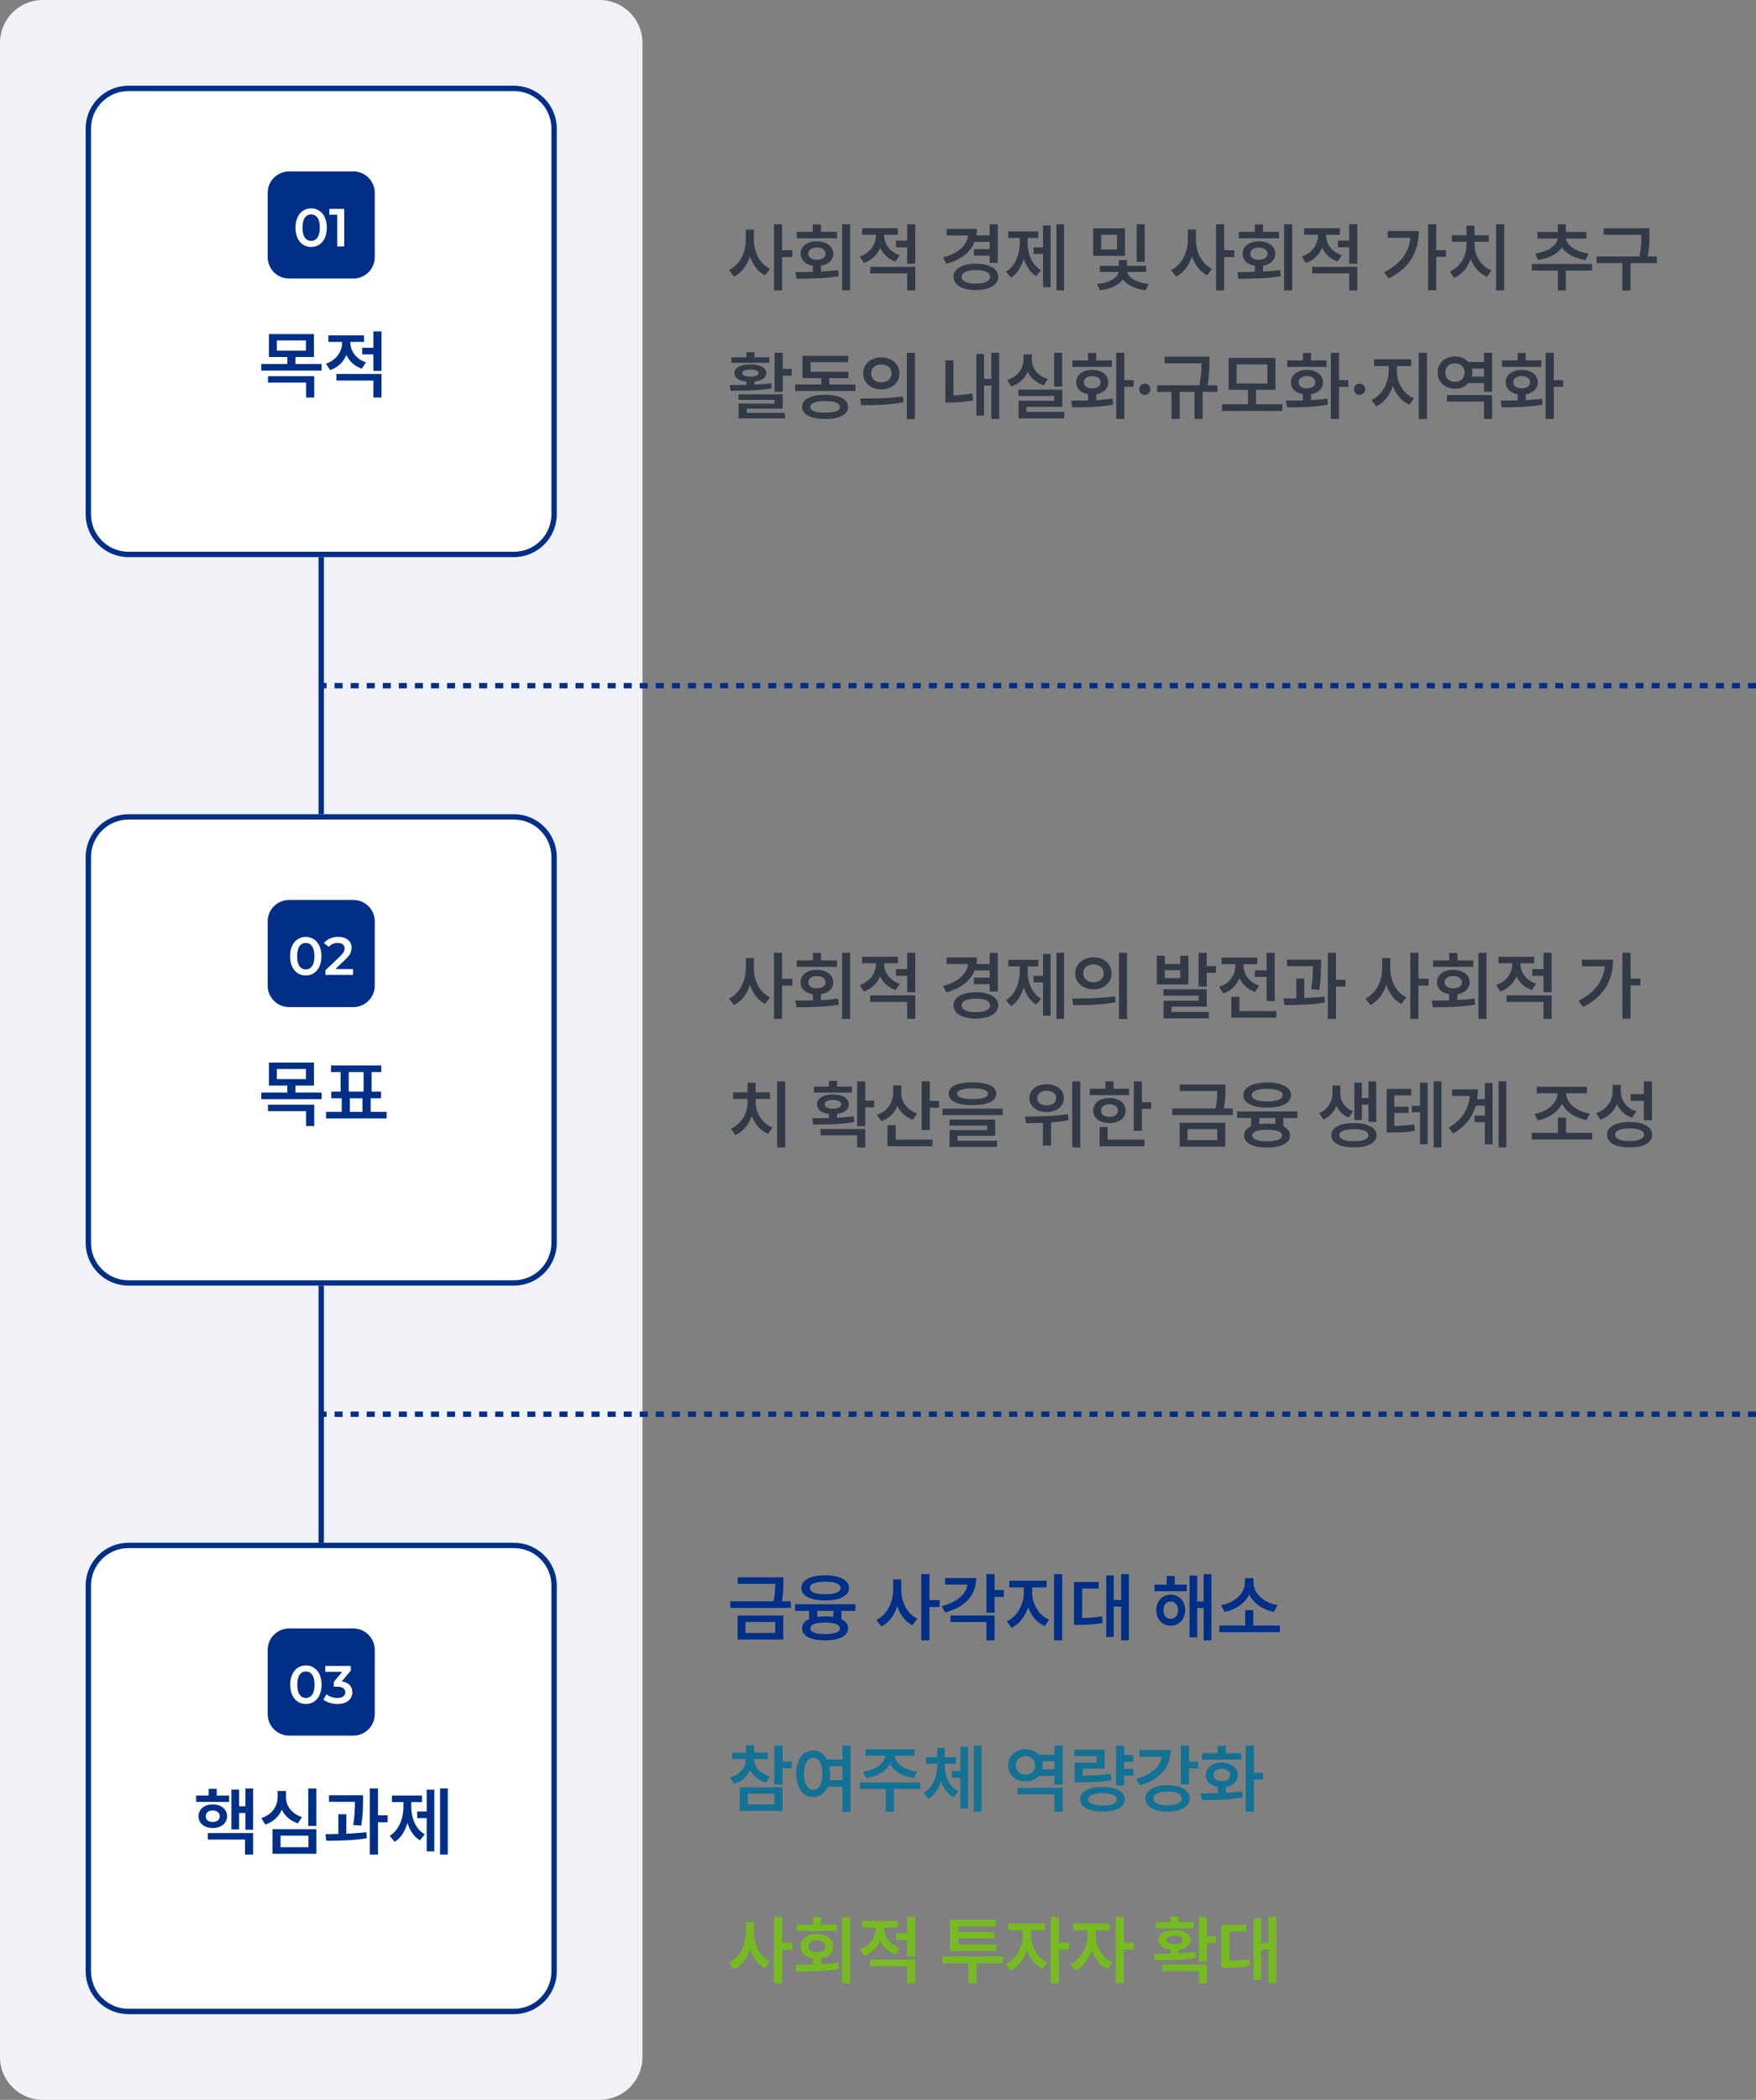 <svg width="328" height="392" viewBox="0 0 328 392" fill="none" xmlns="http://www.w3.org/2000/svg">
<rect x="0" y="0" width="328" height="392" fill="#808080" stroke="none"/>
<path d="M0 8C0 3.582 3.582 0 8 0H112C116.418 0 120 3.582 120 8V384C120 388.418 116.418 392 112 392H8C3.582 392 0 388.418 0 384V8Z" fill="#F0F2F7"/>
<path d="M146.089 46.706H147.994V47.996H146.089V54.209H144.566V41.862H146.089V46.706ZM140.825 44.83C140.821 45.568 140.939 46.292 141.177 47.001C141.416 47.706 141.762 48.34 142.217 48.901C142.671 49.458 143.209 49.887 143.831 50.187L142.908 51.405C142.254 51.076 141.687 50.604 141.206 49.988C140.726 49.373 140.351 48.66 140.08 47.852C139.8 48.715 139.407 49.476 138.901 50.133C138.398 50.788 137.802 51.289 137.112 51.637L136.174 50.409C136.819 50.106 137.376 49.663 137.847 49.079C138.32 48.493 138.681 47.831 138.93 47.093C139.178 46.351 139.303 45.597 139.307 44.83V42.853H140.825V44.83ZM157.285 54.209V41.862H158.803V54.209H157.285ZM153.354 43.288H156.342V44.487H148.825V43.288H151.832V41.901H153.354V43.288ZM153.35 50.694C154.529 50.636 155.601 50.544 156.564 50.419L156.676 51.555C155.467 51.758 154.22 51.89 152.934 51.951C151.651 52.012 150.265 52.043 148.776 52.043L148.569 50.791L149.178 50.786C149.368 50.783 149.737 50.779 150.285 50.776C150.836 50.77 151.351 50.76 151.832 50.747V49.606C151.371 49.535 150.966 49.397 150.618 49.191C150.273 48.984 150.008 48.725 149.821 48.412C149.634 48.1 149.54 47.75 149.54 47.363C149.54 46.906 149.666 46.503 149.917 46.155C150.172 45.803 150.528 45.531 150.986 45.338C151.447 45.144 151.975 45.048 152.571 45.048C153.171 45.048 153.703 45.144 154.167 45.338C154.634 45.531 154.996 45.803 155.254 46.155C155.515 46.503 155.646 46.906 155.646 47.363C155.646 47.747 155.551 48.095 155.361 48.407C155.174 48.717 154.906 48.975 154.558 49.181C154.213 49.387 153.81 49.527 153.35 49.602V50.694ZM150.981 47.363C150.978 47.599 151.042 47.802 151.174 47.972C151.31 48.143 151.498 48.274 151.74 48.364C151.982 48.454 152.259 48.498 152.571 48.495C152.894 48.495 153.176 48.451 153.417 48.364C153.662 48.274 153.852 48.143 153.988 47.972C154.123 47.802 154.191 47.599 154.191 47.363C154.191 47.128 154.123 46.923 153.988 46.749C153.852 46.575 153.662 46.443 153.417 46.353C153.176 46.259 152.894 46.213 152.571 46.213C152.259 46.213 151.982 46.259 151.74 46.353C151.498 46.446 151.31 46.58 151.174 46.754C151.042 46.925 150.978 47.128 150.981 47.363ZM169.442 44.917V41.862H170.96V49.229H169.442V46.164H167.344V44.917H169.442ZM164.4 46.266C164.12 46.93 163.722 47.507 163.206 47.996C162.694 48.483 162.08 48.847 161.364 49.089L160.581 47.89C161.216 47.681 161.761 47.373 162.215 46.967C162.673 46.561 163.018 46.1 163.25 45.584C163.485 45.069 163.603 44.538 163.603 43.994V43.825H161.026V42.606H167.707V43.825H165.149V43.979C165.149 44.492 165.261 44.988 165.483 45.468C165.705 45.948 166.034 46.379 166.469 46.759C166.908 47.139 167.436 47.434 168.055 47.644L167.296 48.823C166.622 48.601 166.039 48.269 165.546 47.827C165.056 47.383 164.674 46.862 164.4 46.266ZM169.442 51.037H162.534V49.814H170.96V54.209H169.442V51.037ZM182.041 45.159C181.654 46.139 181.016 46.972 180.127 47.658C179.237 48.345 178.116 48.876 176.762 49.254L176.158 48.055C177.579 47.668 178.681 47.123 179.464 46.421C180.251 45.718 180.705 44.899 180.828 43.965H176.81V42.727H182.481C182.481 43.156 182.447 43.565 182.379 43.955H184.864V41.871H186.382V49.089H184.864V47.726H181.92V46.498H184.864V45.159H182.041ZM182.292 49.229C183.124 49.229 183.854 49.329 184.482 49.529C185.111 49.726 185.597 50.009 185.942 50.38C186.29 50.747 186.464 51.181 186.464 51.68C186.464 52.183 186.29 52.621 185.942 52.995C185.597 53.366 185.109 53.651 184.477 53.851C183.849 54.051 183.121 54.151 182.292 54.151C181.454 54.151 180.718 54.051 180.083 53.851C179.451 53.651 178.963 53.366 178.618 52.995C178.273 52.621 178.101 52.183 178.101 51.68C178.101 51.181 178.273 50.747 178.618 50.38C178.963 50.009 179.451 49.726 180.083 49.529C180.715 49.329 181.451 49.229 182.292 49.229ZM182.292 52.942C182.837 52.942 183.308 52.894 183.704 52.797C184.1 52.7 184.405 52.557 184.618 52.367C184.834 52.177 184.943 51.948 184.946 51.68C184.943 51.41 184.834 51.181 184.618 50.994C184.405 50.804 184.1 50.66 183.704 50.563C183.308 50.467 182.837 50.42 182.292 50.423C181.738 50.42 181.259 50.467 180.857 50.563C180.457 50.66 180.151 50.804 179.938 50.994C179.725 51.181 179.619 51.41 179.619 51.68C179.619 51.951 179.725 52.181 179.938 52.371C180.151 52.559 180.457 52.7 180.857 52.797C181.259 52.894 181.738 52.942 182.292 52.942ZM197.322 54.209V41.862H198.762V54.209H197.322ZM193.043 46.169H194.822V42.094H196.248V53.614H194.822V47.397H193.043V46.169ZM191.946 45.236C191.943 45.955 192.03 46.648 192.207 47.315C192.387 47.979 192.665 48.583 193.038 49.128C193.415 49.669 193.889 50.103 194.46 50.428L193.565 51.545C193.008 51.216 192.534 50.773 192.144 50.215C191.754 49.658 191.45 49.015 191.23 48.287C191.005 49.076 190.691 49.777 190.288 50.389C189.888 51.002 189.406 51.482 188.842 51.83L187.914 50.709C188.488 50.357 188.966 49.893 189.35 49.316C189.733 48.739 190.017 48.101 190.201 47.402C190.388 46.699 190.481 45.977 190.481 45.236V44.414H188.335V43.187H193.942V44.414H191.946V45.236ZM212.318 41.862H213.821V48.896H212.318V41.862ZM204.187 42.626H210.138V47.764H204.187V42.626ZM205.681 46.575H208.634V43.825H205.681V46.575ZM210.544 50.767C210.592 51.092 210.786 51.414 211.124 51.733C211.466 52.049 211.931 52.323 212.521 52.555C213.111 52.787 213.784 52.942 214.542 53.019L214.029 54.18C213.372 54.109 212.766 53.98 212.212 53.793C211.657 53.606 211.172 53.372 210.757 53.092C210.341 52.812 210.006 52.497 209.751 52.149C209.367 52.678 208.802 53.121 208.054 53.479C207.306 53.836 206.436 54.07 205.444 54.18L204.922 53.019C205.682 52.952 206.359 52.803 206.952 52.575C207.548 52.343 208.017 52.067 208.359 51.748C208.704 51.426 208.9 51.099 208.949 50.767H205.424V49.63H208.982V48.543H210.505V49.63H214.078V50.767H210.544ZM228.654 46.706H230.558V47.996H228.654V54.209H227.131V41.862H228.654V46.706ZM223.389 44.83C223.386 45.568 223.503 46.292 223.742 47.001C223.98 47.706 224.327 48.34 224.781 48.901C225.236 49.458 225.774 49.887 226.396 50.187L225.473 51.405C224.818 51.076 224.251 50.604 223.771 49.988C223.291 49.373 222.915 48.66 222.645 47.852C222.364 48.715 221.971 49.476 221.465 50.133C220.962 50.788 220.366 51.289 219.676 51.637L218.738 50.409C219.383 50.106 219.941 49.663 220.411 49.079C220.885 48.493 221.246 47.831 221.494 47.093C221.742 46.351 221.868 45.597 221.871 44.83V42.853H223.389V44.83ZM239.849 54.209V41.862H241.367V54.209H239.849ZM235.919 43.288H238.906V44.487H231.389V43.288H234.396V41.901H235.919V43.288ZM235.914 50.694C237.094 50.636 238.165 50.544 239.129 50.419L239.24 51.555C238.031 51.758 236.784 51.89 235.498 51.951C234.216 52.012 232.83 52.043 231.341 52.043L231.133 50.791L231.742 50.786C231.932 50.783 232.301 50.779 232.849 50.776C233.4 50.77 233.916 50.76 234.396 50.747V49.606C233.935 49.535 233.531 49.397 233.183 49.191C232.838 48.984 232.572 48.725 232.385 48.412C232.198 48.1 232.105 47.75 232.105 47.363C232.105 46.906 232.23 46.503 232.482 46.155C232.736 45.803 233.092 45.531 233.55 45.338C234.011 45.144 234.54 45.048 235.136 45.048C235.735 45.048 236.267 45.144 236.731 45.338C237.198 45.531 237.561 45.803 237.819 46.155C238.08 46.503 238.21 46.906 238.21 47.363C238.21 47.747 238.115 48.095 237.925 48.407C237.738 48.717 237.471 48.975 237.123 49.181C236.778 49.387 236.375 49.527 235.914 49.602V50.694ZM233.545 47.363C233.542 47.599 233.607 47.802 233.739 47.972C233.874 48.143 234.063 48.274 234.304 48.364C234.546 48.454 234.823 48.498 235.136 48.495C235.458 48.495 235.74 48.451 235.982 48.364C236.227 48.274 236.417 48.143 236.552 47.972C236.688 47.802 236.755 47.599 236.755 47.363C236.755 47.128 236.688 46.923 236.552 46.749C236.417 46.575 236.227 46.443 235.982 46.353C235.74 46.259 235.458 46.213 235.136 46.213C234.823 46.213 234.546 46.259 234.304 46.353C234.063 46.446 233.874 46.58 233.739 46.754C233.607 46.925 233.542 47.128 233.545 47.363ZM252.007 44.917V41.862H253.525V49.229H252.007V46.164H249.909V44.917H252.007ZM246.965 46.266C246.684 46.93 246.286 47.507 245.771 47.996C245.258 48.483 244.644 48.847 243.929 49.089L243.146 47.89C243.78 47.681 244.325 47.373 244.78 46.967C245.237 46.561 245.582 46.1 245.814 45.584C246.049 45.069 246.167 44.538 246.167 43.994V43.825H243.59V42.606H250.271V43.825H247.714V43.979C247.714 44.492 247.825 44.988 248.048 45.468C248.27 45.948 248.599 46.379 249.034 46.759C249.472 47.139 250.001 47.434 250.619 47.644L249.86 48.823C249.187 48.601 248.603 48.269 248.11 47.827C247.62 47.383 247.239 46.862 246.965 46.266ZM252.007 51.037H245.099V49.814H253.525V54.209H252.007V51.037ZM268.275 46.687H270.107V47.948H268.275V54.189H266.752V41.862H268.275V46.687ZM265.012 43.143C265.002 47.2 263.128 50.148 259.389 51.985L258.534 50.815C260.039 50.061 261.199 49.154 262.014 48.093C262.833 47.033 263.316 45.8 263.465 44.395H259.191V43.143H265.012ZM279.446 54.209V41.862H280.964V54.209H279.446ZM275.434 45.782C275.434 46.414 275.559 47.043 275.811 47.668C276.062 48.29 276.425 48.851 276.898 49.35C277.375 49.85 277.936 50.235 278.581 50.505L277.754 51.675C277.058 51.382 276.447 50.945 275.922 50.365C275.4 49.785 274.994 49.115 274.704 48.354C274.42 49.163 274.016 49.877 273.49 50.496C272.965 51.111 272.349 51.572 271.644 51.879L270.817 50.704C271.455 50.42 272.009 50.019 272.48 49.5C272.95 48.981 273.308 48.398 273.553 47.75C273.801 47.102 273.925 46.446 273.925 45.782V45.135H271.208V43.921H273.916V42.123H275.429V43.921H278.097V45.135H275.434V45.782ZM286.732 47.325C287.528 47.228 288.237 47.038 288.859 46.754C289.484 46.471 289.979 46.134 290.343 45.744C290.71 45.351 290.92 44.946 290.972 44.53H287.162V43.322H290.981V41.867H292.489V43.322H296.328V44.53H292.514C292.565 44.943 292.771 45.346 293.132 45.739C293.497 46.129 293.99 46.467 294.612 46.754C295.234 47.038 295.941 47.228 296.734 47.325L296.183 48.523C295.513 48.44 294.891 48.29 294.317 48.074C293.743 47.855 293.239 47.584 292.804 47.262C292.369 46.94 292.016 46.578 291.745 46.179C291.478 46.582 291.125 46.944 290.686 47.267C290.251 47.589 289.744 47.858 289.164 48.074C288.587 48.29 287.96 48.44 287.283 48.523L286.732 47.325ZM286.118 49.278H297.377V50.525H292.489V54.228H290.981V50.525H286.118V49.278ZM309.477 47.88V49.118H304.57V54.228H303.037V49.118H298.218V47.88H306.233C306.384 47.13 306.481 46.45 306.523 45.84C306.565 45.231 306.586 44.563 306.586 43.834H299.552V42.611H308.099V43.713C308.099 44.236 308.092 44.687 308.079 45.067C308.07 45.444 308.041 45.873 307.992 46.353C307.947 46.83 307.873 47.339 307.77 47.88H309.477ZM140.931 66.693H143.715V67.728H136.619V66.693H139.413V65.755H140.931V66.693ZM146.205 65.862V68.859H147.873V70.135H146.205V73.137H144.682V65.862H146.205ZM144.155 72.495C142.992 72.688 141.791 72.814 140.554 72.871C139.316 72.926 137.953 72.954 136.464 72.954L136.3 71.885C137.631 71.885 138.669 71.876 139.413 71.856V71.238C138.71 71.163 138.161 70.988 137.765 70.711C137.371 70.43 137.176 70.068 137.18 69.623C137.176 69.291 137.296 69.006 137.537 68.767C137.782 68.529 138.129 68.347 138.577 68.221C139.028 68.092 139.555 68.028 140.157 68.028C140.76 68.028 141.285 68.092 141.733 68.221C142.181 68.347 142.528 68.529 142.773 68.767C143.018 69.006 143.142 69.291 143.145 69.623C143.142 70.064 142.944 70.425 142.55 70.706C142.16 70.983 141.621 71.16 140.931 71.238V71.803C142.123 71.742 143.161 71.652 144.044 71.532L144.155 72.495ZM138.635 69.623C138.631 69.839 138.764 70.006 139.031 70.126C139.299 70.245 139.674 70.305 140.157 70.305C140.638 70.305 141.012 70.245 141.279 70.126C141.55 70.006 141.685 69.839 141.685 69.623C141.685 69.417 141.551 69.26 141.284 69.154C141.02 69.048 140.644 68.993 140.157 68.99C139.668 68.993 139.291 69.048 139.026 69.154C138.762 69.26 138.631 69.417 138.635 69.623ZM146.205 76.289H139.485V77.077H146.635V78.107H137.963V75.342H144.687V74.646H137.948V73.616H146.205V76.289ZM154.897 70.595V71.779H159.789V72.988H148.511V71.779H153.408V70.595H149.898V66.418H158.421V67.612H151.406V69.396H158.488V70.595H154.897ZM154.123 73.698C155.013 73.698 155.778 73.787 156.419 73.964C157.061 74.141 157.552 74.399 157.894 74.738C158.235 75.076 158.406 75.484 158.406 75.961C158.406 76.434 158.235 76.841 157.894 77.179C157.552 77.517 157.061 77.775 156.419 77.952C155.778 78.13 155.013 78.218 154.123 78.218C153.23 78.218 152.462 78.13 151.817 77.952C151.173 77.775 150.678 77.517 150.333 77.179C149.991 76.841 149.821 76.434 149.821 75.961C149.821 75.484 149.991 75.076 150.333 74.738C150.678 74.399 151.173 74.141 151.817 73.964C152.462 73.787 153.23 73.698 154.123 73.698ZM154.123 77.039C155.013 77.045 155.694 76.957 156.168 76.773C156.645 76.589 156.885 76.318 156.888 75.961C156.885 75.606 156.645 75.335 156.168 75.148C155.694 74.962 155.013 74.868 154.123 74.868C153.224 74.868 152.539 74.962 152.069 75.148C151.598 75.335 151.364 75.606 151.368 75.961C151.364 76.318 151.598 76.589 152.069 76.773C152.539 76.957 153.224 77.045 154.123 77.039ZM169.384 65.862H170.902V78.238H169.384V65.862ZM164.618 66.713C165.262 66.713 165.842 66.84 166.358 67.095C166.874 67.349 167.278 67.704 167.571 68.158C167.865 68.609 168.011 69.123 168.011 69.7C168.011 70.277 167.865 70.793 167.571 71.247C167.278 71.702 166.874 72.056 166.358 72.311C165.846 72.562 165.266 72.688 164.618 72.688C163.976 72.688 163.396 72.562 162.877 72.311C162.362 72.056 161.957 71.702 161.664 71.247C161.371 70.793 161.224 70.277 161.224 69.7C161.224 69.127 161.371 68.613 161.664 68.158C161.957 67.704 162.362 67.349 162.877 67.095C163.396 66.84 163.976 66.713 164.618 66.713ZM164.618 68.032C164.257 68.032 163.933 68.102 163.646 68.24C163.359 68.376 163.134 68.569 162.969 68.82C162.808 69.072 162.729 69.365 162.732 69.7C162.729 70.039 162.808 70.334 162.969 70.585C163.134 70.836 163.359 71.03 163.646 71.165C163.933 71.3 164.257 71.368 164.618 71.368C164.982 71.368 165.309 71.3 165.599 71.165C165.889 71.03 166.116 70.836 166.281 70.585C166.445 70.334 166.527 70.039 166.527 69.7C166.527 69.365 166.445 69.072 166.281 68.82C166.116 68.569 165.889 68.376 165.599 68.24C165.309 68.102 164.982 68.032 164.618 68.032ZM160.668 74.394H161.089C162.487 74.394 163.817 74.369 165.077 74.317C166.337 74.262 167.528 74.154 168.649 73.993L168.766 75.095C167.911 75.26 167.025 75.382 166.107 75.463C165.191 75.543 164.329 75.595 163.52 75.617C162.715 75.637 161.825 75.646 160.852 75.646L160.668 74.394ZM185.178 70.72V65.862H186.643V78.209H185.178V71.963H183.81V77.595H182.384V66.094H183.81V70.72H185.178ZM178.091 73.8C179.31 73.777 180.486 73.656 181.62 73.437L181.78 74.757C180.99 74.895 180.236 74.994 179.518 75.052C178.802 75.11 178.093 75.137 177.39 75.134H176.569V67.273H178.091V73.8ZM196.896 65.862H198.4V72.166H196.896V65.862ZM191.97 69.391C191.683 70.045 191.277 70.611 190.752 71.088C190.23 71.565 189.608 71.918 188.886 72.146L188.122 70.952C188.77 70.746 189.322 70.446 189.78 70.053C190.238 69.657 190.584 69.206 190.819 68.7C191.055 68.19 191.172 67.66 191.172 67.109V66.162H192.743V67.109C192.74 67.641 192.853 68.148 193.082 68.632C193.314 69.115 193.656 69.541 194.107 69.908C194.558 70.276 195.103 70.554 195.741 70.745L194.991 71.924C194.286 71.708 193.677 71.383 193.164 70.948C192.655 70.509 192.257 69.99 191.97 69.391ZM191.733 75.941V76.898H198.791V78.107H190.254V74.81H196.906V73.916H190.215V72.731H198.419V75.941H191.733ZM210.006 70.962H211.737V72.224H210.006V78.209H208.478V65.862H210.006V70.962ZM204.771 67.283H207.681V68.487H200.313V67.283H203.243V65.91H204.771V67.283ZM204.771 74.699C205.899 74.641 206.914 74.549 207.816 74.423L207.918 75.54C206.745 75.753 205.542 75.89 204.311 75.951C203.083 76.012 201.746 76.043 200.299 76.043L200.081 74.791C201.306 74.791 202.36 74.779 203.243 74.757V73.597C202.795 73.523 202.403 73.382 202.068 73.176C201.733 72.97 201.474 72.712 201.29 72.403C201.109 72.093 201.019 71.747 201.019 71.363C201.019 70.906 201.145 70.503 201.396 70.155C201.648 69.803 202.001 69.531 202.455 69.338C202.909 69.144 203.43 69.048 204.016 69.048C204.597 69.048 205.114 69.144 205.568 69.338C206.023 69.531 206.377 69.803 206.632 70.155C206.89 70.506 207.02 70.909 207.023 71.363C207.02 71.747 206.925 72.095 206.738 72.407C206.551 72.717 206.289 72.975 205.95 73.181C205.612 73.387 205.219 73.527 204.771 73.602V74.699ZM202.46 71.363C202.46 71.599 202.523 71.802 202.648 71.972C202.777 72.143 202.959 72.274 203.195 72.364C203.43 72.451 203.704 72.495 204.016 72.495C204.323 72.495 204.592 72.451 204.824 72.364C205.059 72.274 205.241 72.143 205.37 71.972C205.499 71.802 205.563 71.599 205.563 71.363C205.563 71.128 205.499 70.923 205.37 70.749C205.241 70.575 205.059 70.443 204.824 70.353C204.592 70.259 204.323 70.213 204.016 70.213C203.704 70.213 203.43 70.259 203.195 70.353C202.959 70.443 202.777 70.575 202.648 70.749C202.523 70.923 202.46 71.128 202.46 71.363ZM213.829 73.722C213.636 73.722 213.457 73.676 213.293 73.582C213.132 73.486 213.003 73.357 212.906 73.195C212.813 73.031 212.768 72.854 212.771 72.664C212.768 72.474 212.813 72.298 212.906 72.137C213.003 71.976 213.132 71.848 213.293 71.755C213.457 71.661 213.636 71.615 213.829 71.615C214.016 71.615 214.19 71.661 214.352 71.755C214.516 71.848 214.646 71.976 214.743 72.137C214.84 72.298 214.888 72.474 214.888 72.664C214.888 72.854 214.84 73.031 214.743 73.195C214.646 73.357 214.516 73.486 214.352 73.582C214.19 73.676 214.016 73.722 213.829 73.722ZM227.404 71.924V73.162H224.629V78.209H223.116V73.162H220.351V78.209H218.828V73.162H216.145V71.924H224.035C224.193 71.134 224.297 70.421 224.349 69.782C224.401 69.141 224.43 68.489 224.436 67.825H217.523V66.582H225.915V67.448C225.912 67.963 225.904 68.416 225.891 68.806C225.881 69.196 225.852 69.66 225.804 70.198C225.756 70.733 225.68 71.308 225.577 71.924H227.404ZM234.621 72.775V75.468H239.543V76.715H228.245V75.468H233.113V72.775H229.487V66.814H238.237V72.775H234.621ZM236.739 68.032H230.981V71.581H236.739V68.032ZM250.119 70.962H251.85V72.224H250.119V78.209H248.592V65.862H250.119V70.962ZM244.884 67.283H247.794V68.487H240.427V67.283H243.356V65.91H244.884V67.283ZM244.884 74.699C246.012 74.641 247.027 74.549 247.929 74.423L248.031 75.54C246.858 75.753 245.656 75.89 244.425 75.951C243.197 76.012 241.859 76.043 240.412 76.043L240.195 74.791C241.419 74.791 242.473 74.779 243.356 74.757V73.597C242.908 73.523 242.517 73.382 242.182 73.176C241.846 72.97 241.587 72.712 241.403 72.403C241.223 72.093 241.132 71.747 241.132 71.363C241.132 70.906 241.258 70.503 241.51 70.155C241.761 69.803 242.114 69.531 242.568 69.338C243.023 69.144 243.543 69.048 244.13 69.048C244.71 69.048 245.227 69.144 245.682 69.338C246.136 69.531 246.49 69.803 246.745 70.155C247.003 70.506 247.133 70.909 247.137 71.363C247.133 71.747 247.038 72.095 246.851 72.407C246.664 72.717 246.402 72.975 246.063 73.181C245.725 73.387 245.332 73.527 244.884 73.602V74.699ZM242.573 71.363C242.573 71.599 242.636 71.802 242.762 71.972C242.891 72.143 243.073 72.274 243.308 72.364C243.543 72.451 243.817 72.495 244.13 72.495C244.436 72.495 244.705 72.451 244.937 72.364C245.172 72.274 245.354 72.143 245.483 71.972C245.612 71.802 245.677 71.599 245.677 71.363C245.677 71.128 245.612 70.923 245.483 70.749C245.354 70.575 245.172 70.443 244.937 70.353C244.705 70.259 244.436 70.213 244.13 70.213C243.817 70.213 243.543 70.259 243.308 70.353C243.073 70.443 242.891 70.575 242.762 70.749C242.636 70.923 242.573 71.128 242.573 71.363ZM253.943 73.722C253.749 73.722 253.57 73.676 253.406 73.582C253.245 73.486 253.116 73.357 253.019 73.195C252.926 73.031 252.881 72.854 252.884 72.664C252.881 72.474 252.926 72.298 253.019 72.137C253.116 71.976 253.245 71.848 253.406 71.755C253.57 71.661 253.749 71.615 253.943 71.615C254.13 71.615 254.304 71.661 254.465 71.755C254.629 71.848 254.76 71.976 254.856 72.137C254.953 72.298 255.001 72.474 255.001 72.664C255.001 72.854 254.953 73.031 254.856 73.195C254.76 73.357 254.629 73.486 254.465 73.582C254.304 73.676 254.13 73.722 253.943 73.722ZM265.009 78.209V65.862H266.541V78.209H265.009ZM260.924 69.367C260.924 70.047 261.051 70.72 261.306 71.387C261.563 72.051 261.932 72.646 262.413 73.171C262.893 73.693 263.455 74.09 264.1 74.361L263.273 75.559C262.558 75.25 261.934 74.791 261.402 74.182C260.874 73.569 260.464 72.862 260.174 72.059C259.884 72.926 259.472 73.695 258.937 74.365C258.405 75.032 257.785 75.534 257.076 75.869L256.201 74.67C256.832 74.38 257.388 73.953 257.868 73.389C258.349 72.825 258.719 72.19 258.98 71.484C259.241 70.778 259.373 70.073 259.377 69.367V68.327H256.655V67.08H263.621V68.327H260.924V69.367ZM277.19 65.862H278.708V73.152H277.19V71.523H274.285C273.988 71.855 273.624 72.113 273.192 72.296C272.761 72.48 272.292 72.57 271.786 72.567C271.17 72.567 270.614 72.438 270.118 72.18C269.622 71.922 269.232 71.563 268.948 71.102C268.664 70.641 268.524 70.119 268.527 69.536C268.524 68.962 268.663 68.448 268.943 67.994C269.227 67.539 269.615 67.183 270.108 66.925C270.601 66.668 271.154 66.539 271.766 66.539C272.279 66.539 272.753 66.629 273.188 66.809C273.623 66.99 273.988 67.245 274.285 67.573H277.19V65.862ZM271.786 71.281C272.124 71.278 272.429 71.205 272.699 71.064C272.973 70.922 273.188 70.719 273.342 70.454C273.497 70.19 273.574 69.884 273.574 69.536C273.574 69.198 273.495 68.899 273.337 68.642C273.183 68.38 272.97 68.179 272.699 68.037C272.429 67.895 272.124 67.825 271.786 67.825C271.434 67.825 271.122 67.895 270.848 68.037C270.574 68.179 270.36 68.38 270.205 68.642C270.05 68.899 269.973 69.198 269.973 69.536C269.973 69.887 270.05 70.195 270.205 70.459C270.36 70.72 270.574 70.923 270.848 71.068C271.122 71.21 271.434 71.281 271.786 71.281ZM277.19 70.295V68.806H274.938C274.996 69.061 275.025 69.304 275.025 69.536C275.025 69.787 274.994 70.04 274.933 70.295H277.19ZM277.19 74.955H270.282V73.751H278.708V78.209H277.19V74.955ZM290.233 70.962H291.963V72.224H290.233V78.209H288.705V65.862H290.233V70.962ZM284.997 67.283H287.907V68.487H280.54V67.283H283.47V65.91H284.997V67.283ZM284.997 74.699C286.125 74.641 287.14 74.549 288.043 74.423L288.144 75.54C286.971 75.753 285.769 75.89 284.538 75.951C283.31 76.012 281.973 76.043 280.525 76.043L280.308 74.791C281.533 74.791 282.586 74.779 283.47 74.757V73.597C283.022 73.523 282.63 73.382 282.295 73.176C281.96 72.97 281.7 72.712 281.516 72.403C281.336 72.093 281.246 71.747 281.246 71.363C281.246 70.906 281.371 70.503 281.623 70.155C281.874 69.803 282.227 69.531 282.682 69.338C283.136 69.144 283.656 69.048 284.243 69.048C284.823 69.048 285.34 69.144 285.795 69.338C286.249 69.531 286.604 69.803 286.858 70.155C287.116 70.506 287.247 70.909 287.25 71.363C287.247 71.747 287.152 72.095 286.965 72.407C286.778 72.717 286.515 72.975 286.177 73.181C285.838 73.387 285.445 73.527 284.997 73.602V74.699ZM282.686 71.363C282.686 71.599 282.749 71.802 282.875 71.972C283.004 72.143 283.186 72.274 283.421 72.364C283.656 72.451 283.93 72.495 284.243 72.495C284.549 72.495 284.818 72.451 285.05 72.364C285.286 72.274 285.468 72.143 285.597 71.972C285.726 71.802 285.79 71.599 285.79 71.363C285.79 71.128 285.726 70.923 285.597 70.749C285.468 70.575 285.286 70.443 285.05 70.353C284.818 70.259 284.549 70.213 284.243 70.213C283.93 70.213 283.656 70.259 283.421 70.353C283.186 70.443 283.004 70.575 282.875 70.749C282.749 70.923 282.686 71.128 282.686 71.363Z" fill="#333A47"/>
<path d="M146.089 182.706H147.994V183.997H146.089V190.209H144.566V177.862H146.089V182.706ZM140.825 180.83C140.821 181.568 140.939 182.292 141.177 183.001C141.416 183.706 141.762 184.34 142.217 184.901C142.671 185.458 143.209 185.887 143.831 186.186L142.908 187.405C142.254 187.076 141.687 186.604 141.206 185.988C140.726 185.373 140.351 184.66 140.08 183.852C139.8 184.715 139.407 185.476 138.901 186.133C138.398 186.788 137.802 187.289 137.112 187.637L136.174 186.409C136.819 186.106 137.376 185.663 137.847 185.079C138.32 184.493 138.681 183.831 138.93 183.093C139.178 182.351 139.303 181.597 139.307 180.83V178.853H140.825V180.83ZM157.285 190.209V177.862H158.803V190.209H157.285ZM153.354 179.288H156.342V180.487H148.825V179.288H151.832V177.901H153.354V179.288ZM153.35 186.694C154.529 186.636 155.601 186.544 156.564 186.419L156.676 187.555C155.467 187.758 154.22 187.89 152.934 187.951C151.651 188.012 150.265 188.043 148.776 188.043L148.569 186.791L149.178 186.786C149.368 186.783 149.737 186.779 150.285 186.776C150.836 186.77 151.351 186.76 151.832 186.747V185.606C151.371 185.535 150.966 185.397 150.618 185.191C150.273 184.984 150.008 184.725 149.821 184.412C149.634 184.1 149.54 183.75 149.54 183.363C149.54 182.906 149.666 182.503 149.917 182.155C150.172 181.803 150.528 181.531 150.986 181.338C151.447 181.144 151.975 181.048 152.571 181.048C153.171 181.048 153.703 181.144 154.167 181.338C154.634 181.531 154.996 181.803 155.254 182.155C155.515 182.503 155.646 182.906 155.646 183.363C155.646 183.747 155.551 184.095 155.361 184.407C155.174 184.717 154.906 184.975 154.558 185.181C154.213 185.387 153.81 185.527 153.35 185.602V186.694ZM150.981 183.363C150.978 183.599 151.042 183.802 151.174 183.972C151.31 184.143 151.498 184.274 151.74 184.364C151.982 184.454 152.259 184.498 152.571 184.494C152.894 184.494 153.176 184.451 153.417 184.364C153.662 184.274 153.852 184.143 153.988 183.972C154.123 183.802 154.191 183.599 154.191 183.363C154.191 183.128 154.123 182.923 153.988 182.749C153.852 182.575 153.662 182.443 153.417 182.353C153.176 182.259 152.894 182.213 152.571 182.213C152.259 182.213 151.982 182.259 151.74 182.353C151.498 182.446 151.31 182.58 151.174 182.754C151.042 182.925 150.978 183.128 150.981 183.363ZM169.442 180.917V177.862H170.96V185.229H169.442V182.164H167.344V180.917H169.442ZM164.4 182.266C164.12 182.93 163.722 183.507 163.206 183.997C162.694 184.483 162.08 184.847 161.364 185.089L160.581 183.89C161.216 183.681 161.761 183.373 162.215 182.967C162.673 182.561 163.018 182.1 163.25 181.584C163.485 181.069 163.603 180.538 163.603 179.994V179.825H161.026V178.606H167.707V179.825H165.149V179.979C165.149 180.492 165.261 180.988 165.483 181.468C165.705 181.948 166.034 182.379 166.469 182.759C166.908 183.139 167.436 183.434 168.055 183.644L167.296 184.823C166.622 184.601 166.039 184.269 165.546 183.827C165.056 183.383 164.674 182.862 164.4 182.266ZM169.442 187.037H162.534V185.814H170.96V190.209H169.442V187.037ZM182.041 181.159C181.654 182.139 181.016 182.972 180.127 183.658C179.237 184.345 178.116 184.876 176.762 185.253L176.158 184.055C177.579 183.668 178.681 183.123 179.464 182.421C180.251 181.718 180.705 180.899 180.828 179.965H176.81V178.727H182.481C182.481 179.156 182.447 179.565 182.379 179.955H184.864V177.872H186.382V185.089H184.864V183.726H181.92V182.498H184.864V181.159H182.041ZM182.292 185.229C183.124 185.229 183.854 185.329 184.482 185.529C185.111 185.726 185.597 186.009 185.942 186.38C186.29 186.747 186.464 187.181 186.464 187.68C186.464 188.183 186.29 188.621 185.942 188.995C185.597 189.366 185.109 189.651 184.477 189.851C183.849 190.051 183.121 190.151 182.292 190.151C181.454 190.151 180.718 190.051 180.083 189.851C179.451 189.651 178.963 189.366 178.618 188.995C178.273 188.621 178.101 188.183 178.101 187.68C178.101 187.181 178.273 186.747 178.618 186.38C178.963 186.009 179.451 185.726 180.083 185.529C180.715 185.329 181.451 185.229 182.292 185.229ZM182.292 188.942C182.837 188.942 183.308 188.894 183.704 188.797C184.1 188.7 184.405 188.557 184.618 188.367C184.834 188.177 184.943 187.948 184.946 187.68C184.943 187.41 184.834 187.181 184.618 186.994C184.405 186.804 184.1 186.66 183.704 186.564C183.308 186.467 182.837 186.42 182.292 186.423C181.738 186.42 181.259 186.467 180.857 186.564C180.457 186.66 180.151 186.804 179.938 186.994C179.725 187.181 179.619 187.41 179.619 187.68C179.619 187.951 179.725 188.181 179.938 188.372C180.151 188.558 180.457 188.7 180.857 188.797C181.259 188.894 181.738 188.942 182.292 188.942ZM197.322 190.209V177.862H198.762V190.209H197.322ZM193.043 182.169H194.822V178.094H196.248V189.614H194.822V183.397H193.043V182.169ZM191.946 181.236C191.943 181.955 192.03 182.648 192.207 183.315C192.387 183.979 192.665 184.583 193.038 185.128C193.415 185.669 193.889 186.103 194.46 186.428L193.565 187.545C193.008 187.216 192.534 186.773 192.144 186.215C191.754 185.658 191.45 185.015 191.23 184.287C191.005 185.076 190.691 185.777 190.288 186.39C189.888 187.002 189.406 187.482 188.842 187.83L187.914 186.709C188.488 186.357 188.966 185.893 189.35 185.316C189.733 184.739 190.017 184.101 190.201 183.402C190.388 182.699 190.481 181.977 190.481 181.236V180.414H188.335V179.186H193.942V180.414H191.946V181.236ZM209.005 177.862H210.523V190.238H209.005V177.862ZM204.239 178.713C204.883 178.713 205.463 178.84 205.979 179.095C206.495 179.349 206.899 179.704 207.193 180.158C207.486 180.609 207.632 181.123 207.632 181.7C207.632 182.277 207.486 182.793 207.193 183.247C206.899 183.702 206.495 184.056 205.979 184.311C205.467 184.562 204.887 184.688 204.239 184.688C203.597 184.688 203.017 184.562 202.498 184.311C201.983 184.056 201.578 183.702 201.285 183.247C200.992 182.793 200.845 182.277 200.845 181.7C200.845 181.127 200.992 180.613 201.285 180.158C201.578 179.704 201.983 179.349 202.498 179.095C203.017 178.84 203.597 178.713 204.239 178.713ZM204.239 180.032C203.878 180.032 203.554 180.102 203.267 180.24C202.98 180.376 202.755 180.569 202.59 180.82C202.429 181.072 202.35 181.365 202.353 181.7C202.35 182.039 202.429 182.334 202.59 182.585C202.755 182.836 202.98 183.03 203.267 183.165C203.554 183.3 203.878 183.368 204.239 183.368C204.603 183.368 204.93 183.3 205.22 183.165C205.51 183.03 205.737 182.836 205.902 182.585C206.066 182.334 206.148 182.039 206.148 181.7C206.148 181.365 206.066 181.072 205.902 180.82C205.737 180.569 205.51 180.376 205.22 180.24C204.93 180.102 204.603 180.032 204.239 180.032ZM200.289 186.394H200.71C202.109 186.394 203.438 186.369 204.698 186.317C205.958 186.262 207.149 186.154 208.271 185.993L208.387 187.095C207.533 187.26 206.646 187.382 205.728 187.463C204.812 187.543 203.95 187.595 203.141 187.617C202.336 187.637 201.446 187.646 200.473 187.646L200.289 186.394ZM225.404 177.862V180.356H227.13V181.594H225.404V184.18H223.876V177.862H225.404ZM220.458 178.403H221.976V183.789H216.074V178.403H217.577V179.974H220.458V178.403ZM217.577 182.585H220.458V181.13H217.577V182.585ZM225.404 187.912H218.834V188.898H225.791V190.107H217.335V186.81H223.886V185.863H217.316V184.678H225.404V187.912ZM234.395 182.372V181.144H236.585V177.872H238.103V186.902H236.585V182.372H234.395ZM231.543 182.614C231.262 183.278 230.864 183.856 230.349 184.349C229.836 184.843 229.222 185.212 228.507 185.456L227.724 184.224C228.362 184.014 228.908 183.71 229.363 183.31C229.817 182.907 230.16 182.448 230.392 181.932C230.627 181.413 230.745 180.877 230.745 180.323V179.989H228.168V178.761H234.849V179.989H232.292V180.332C232.292 180.835 232.403 181.328 232.626 181.811C232.848 182.292 233.178 182.724 233.617 183.107C234.055 183.491 234.582 183.784 235.197 183.987L234.438 185.191C233.765 184.965 233.183 184.63 232.693 184.185C232.203 183.737 231.82 183.213 231.543 182.614ZM231.514 186.104V188.744H238.412V189.977H229.996V186.104H231.514ZM249.545 182.89H251.334V184.175H249.545V190.209H248.013V177.862H249.545V182.89ZM244.914 184.683C245.046 183.848 245.133 183.097 245.175 182.43C245.217 181.76 245.241 181.07 245.247 180.361H240.399V179.138H246.76V180.018V180.148C246.754 180.945 246.73 181.695 246.688 182.401C246.646 183.104 246.554 183.905 246.412 184.804L244.914 184.683ZM243.633 186.322C245.077 186.261 246.322 186.164 247.37 186.032L247.457 187.163C246.396 187.337 245.28 187.458 244.106 187.526C242.937 187.59 241.731 187.622 240.49 187.622H239.891L239.741 186.394C240.795 186.388 241.594 186.378 242.139 186.365V182.677H243.633V186.322ZM264.952 182.706H266.857V183.997H264.952V190.209H263.43V177.862H264.952V182.706ZM259.688 180.83C259.685 181.568 259.802 182.292 260.041 183.001C260.279 183.706 260.626 184.34 261.08 184.901C261.535 185.458 262.073 185.887 262.695 186.186L261.771 187.405C261.117 187.076 260.55 186.604 260.07 185.988C259.59 185.373 259.214 184.66 258.943 183.852C258.663 184.715 258.27 185.476 257.764 186.133C257.261 186.788 256.665 187.289 255.975 187.637L255.037 186.409C255.682 186.106 256.239 185.663 256.71 185.079C257.184 184.493 257.545 183.831 257.793 183.093C258.041 182.351 258.167 181.597 258.17 180.83V178.853H259.688V180.83ZM276.148 190.209V177.862H277.666V190.209H276.148ZM272.218 179.288H275.205V180.487H267.688V179.288H270.695V177.901H272.218V179.288ZM272.213 186.694C273.392 186.636 274.464 186.544 275.428 186.419L275.539 187.555C274.33 187.758 273.083 187.89 271.797 187.951C270.514 188.012 269.129 188.043 267.64 188.043L267.432 186.791L268.041 186.786C268.231 186.783 268.6 186.779 269.148 186.776C269.699 186.77 270.215 186.76 270.695 186.747V185.606C270.234 185.535 269.83 185.397 269.482 185.191C269.137 184.984 268.871 184.725 268.684 184.412C268.497 184.1 268.403 183.75 268.403 183.363C268.403 182.906 268.529 182.503 268.781 182.155C269.035 181.803 269.391 181.531 269.849 181.338C270.31 181.144 270.838 181.048 271.435 181.048C272.034 181.048 272.566 181.144 273.03 181.338C273.497 181.531 273.86 181.803 274.118 182.155C274.379 182.503 274.509 182.906 274.509 183.363C274.509 183.747 274.414 184.095 274.224 184.407C274.037 184.717 273.77 184.975 273.421 185.181C273.077 185.387 272.674 185.527 272.213 185.602V186.694ZM269.844 183.363C269.841 183.599 269.905 183.802 270.037 183.972C270.173 184.143 270.361 184.274 270.603 184.364C270.845 184.454 271.122 184.498 271.435 184.494C271.757 184.494 272.039 184.451 272.281 184.364C272.526 184.274 272.716 184.143 272.851 183.972C272.986 183.802 273.054 183.599 273.054 183.363C273.054 183.128 272.986 182.923 272.851 182.749C272.716 182.575 272.526 182.443 272.281 182.353C272.039 182.259 271.757 182.213 271.435 182.213C271.122 182.213 270.845 182.259 270.603 182.353C270.361 182.446 270.173 182.58 270.037 182.754C269.905 182.925 269.841 183.128 269.844 183.363ZM288.306 180.917V177.862H289.824V185.229H288.306V182.164H286.208V180.917H288.306ZM283.263 182.266C282.983 182.93 282.585 183.507 282.069 183.997C281.557 184.483 280.943 184.847 280.228 185.089L279.444 183.89C280.079 183.681 280.624 183.373 281.078 182.967C281.536 182.561 281.881 182.1 282.113 181.584C282.348 181.069 282.466 180.538 282.466 179.994V179.825H279.889V178.606H286.57V179.825H284.013V179.979C284.013 180.492 284.124 180.988 284.346 181.468C284.569 181.948 284.897 182.379 285.333 182.759C285.771 183.139 286.299 183.434 286.918 183.644L286.159 184.823C285.486 184.601 284.902 184.269 284.409 183.827C283.919 183.383 283.537 182.862 283.263 182.266ZM288.306 187.037H281.397V185.814H289.824V190.209H288.306V187.037ZM304.573 182.686H306.406V183.948H304.573V190.189H303.051V177.862H304.573V182.686ZM301.31 179.143C301.301 183.201 299.427 186.148 295.688 187.985L294.832 186.815C296.338 186.061 297.498 185.154 298.313 184.093C299.132 183.033 299.615 181.8 299.763 180.395H295.49V179.143H301.31ZM145.161 214.209V201.862H146.679V214.209H145.161ZM141.148 205.782C141.148 206.414 141.274 207.043 141.526 207.668C141.777 208.29 142.14 208.851 142.613 209.35C143.09 209.85 143.651 210.235 144.296 210.506L143.469 211.675C142.773 211.382 142.162 210.945 141.637 210.365C141.115 209.785 140.709 209.115 140.419 208.354C140.135 209.163 139.73 209.877 139.205 210.496C138.68 211.111 138.064 211.572 137.358 211.878L136.532 210.704C137.17 210.42 137.724 210.019 138.195 209.5C138.665 208.981 139.023 208.398 139.268 207.75C139.516 207.102 139.64 206.446 139.64 205.782V205.135H136.923V203.921H139.631V202.123H141.144V203.921H143.812V205.135H141.148V205.782ZM156.353 202.848H159.137V203.965H152.041V202.848H154.835V201.765H156.353V202.848ZM161.627 205.473H163.295V206.725H161.627V210.225H160.104V201.872H161.627V205.473ZM159.577 209.452C158.417 209.655 157.221 209.787 155.99 209.848C154.759 209.906 153.391 209.937 151.886 209.94L151.722 208.746C152.927 208.746 153.965 208.735 154.835 208.712V207.948C154.377 207.89 153.979 207.782 153.641 207.624C153.306 207.463 153.048 207.257 152.867 207.006C152.687 206.754 152.598 206.467 152.601 206.145C152.598 205.771 152.719 205.447 152.964 205.173C153.212 204.896 153.56 204.683 154.008 204.535C154.459 204.387 154.983 204.313 155.579 204.313C156.176 204.313 156.698 204.387 157.146 204.535C157.597 204.683 157.945 204.896 158.19 205.173C158.438 205.447 158.564 205.771 158.567 206.145C158.564 206.464 158.472 206.749 158.291 207.001C158.111 207.249 157.855 207.453 157.523 207.615C157.194 207.776 156.804 207.885 156.353 207.943V208.659C157.494 208.601 158.531 208.511 159.466 208.388L159.577 209.452ZM154.057 206.145C154.05 206.403 154.181 206.606 154.448 206.754C154.716 206.902 155.086 206.977 155.56 206.977C156.043 206.977 156.422 206.904 156.696 206.759C156.97 206.611 157.107 206.406 157.107 206.145C157.107 205.881 156.973 205.681 156.706 205.546C156.438 205.407 156.063 205.338 155.579 205.338C155.093 205.338 154.716 205.407 154.448 205.546C154.184 205.684 154.053 205.884 154.057 206.145ZM160.104 211.941H153.273V210.757H161.627V214.209H160.104V211.941ZM173.683 201.862V205.507H175.409V206.788H173.683V210.936H172.155V201.862H173.683ZM167.631 206.464C167.353 207.131 166.96 207.71 166.451 208.2C165.945 208.689 165.338 209.058 164.629 209.307L163.783 208.108C164.44 207.892 164.998 207.578 165.455 207.165C165.913 206.749 166.256 206.272 166.485 205.734C166.714 205.193 166.83 204.624 166.833 204.028V202.621H168.356V204.047C168.353 204.595 168.464 205.12 168.689 205.623C168.918 206.122 169.255 206.567 169.7 206.957C170.144 207.347 170.683 207.645 171.314 207.852L170.517 209.05C169.846 208.822 169.268 208.485 168.781 208.04C168.295 207.595 167.911 207.07 167.631 206.464ZM165.769 210.046H167.316V212.744H174.176V213.977H165.769V210.046ZM181.654 206.3C180.716 206.297 179.914 206.214 179.247 206.053C178.583 205.889 178.075 205.647 177.724 205.328C177.376 205.009 177.202 204.621 177.202 204.163C177.202 203.712 177.376 203.328 177.724 203.012C178.075 202.697 178.583 202.458 179.247 202.297C179.914 202.133 180.716 202.05 181.654 202.05C182.592 202.05 183.393 202.133 184.057 202.297C184.721 202.458 185.227 202.697 185.575 203.012C185.926 203.328 186.102 203.712 186.102 204.163C186.102 204.621 185.926 205.009 185.575 205.328C185.227 205.647 184.721 205.889 184.057 206.053C183.393 206.214 182.592 206.297 181.654 206.3ZM181.654 203.172C180.716 203.172 180.003 203.257 179.513 203.428C179.026 203.599 178.786 203.844 178.792 204.163C178.789 204.501 179.026 204.753 179.503 204.917C179.983 205.081 180.7 205.165 181.654 205.169C182.618 205.165 183.34 205.081 183.82 204.917C184.3 204.753 184.54 204.501 184.54 204.163C184.54 203.844 184.295 203.599 183.805 203.428C183.316 203.257 182.599 203.172 181.654 203.172ZM176.032 208.175V206.962H187.291V208.175H176.032ZM185.889 212.028H178.86V212.947H186.227V214.107H177.371V210.95H184.39V210.133H177.357V209.002H185.889V212.028ZM200.281 214.209V201.872H201.79V214.209H200.281ZM195.49 207.586C194.875 207.589 194.322 207.481 193.832 207.262C193.346 207.043 192.964 206.736 192.687 206.343C192.413 205.947 192.276 205.497 192.276 204.994C192.276 204.488 192.413 204.039 192.687 203.646C192.961 203.253 193.342 202.948 193.832 202.732C194.322 202.513 194.875 202.403 195.49 202.403C196.109 202.403 196.664 202.513 197.153 202.732C197.647 202.948 198.032 203.253 198.309 203.646C198.586 204.039 198.725 204.488 198.725 204.994C198.725 205.497 198.586 205.947 198.309 206.343C198.032 206.736 197.647 207.043 197.153 207.262C196.664 207.481 196.109 207.589 195.49 207.586ZM195.49 203.631C195.152 203.628 194.849 203.681 194.582 203.791C194.317 203.9 194.111 204.06 193.963 204.269C193.818 204.476 193.745 204.717 193.745 204.994C193.745 205.268 193.818 205.509 193.963 205.715C194.111 205.918 194.317 206.074 194.582 206.184C194.849 206.29 195.152 206.342 195.49 206.338C195.842 206.342 196.151 206.29 196.419 206.184C196.689 206.074 196.9 205.918 197.052 205.715C197.203 205.509 197.279 205.268 197.279 204.994C197.279 204.717 197.203 204.476 197.052 204.269C196.9 204.06 196.689 203.9 196.419 203.791C196.151 203.681 195.842 203.628 195.49 203.631ZM199.59 209.113C198.617 209.303 197.531 209.444 196.332 209.534V213.836H194.809V209.626C194.071 209.658 193.138 209.677 192.01 209.684C191.929 209.687 191.81 209.689 191.652 209.689L191.464 208.436C192.917 208.436 194.319 208.407 195.669 208.349C197.023 208.288 198.294 208.169 199.484 207.992L199.59 209.113ZM207.991 203.24H210.897V204.448H203.563V203.24H206.478V201.862H207.991V203.24ZM213.304 201.872V205.753H215.03V207.006H213.304V211.105H211.777V201.872H213.304ZM207.237 209.66C206.641 209.66 206.112 209.564 205.652 209.374C205.194 209.181 204.838 208.909 204.583 208.557C204.329 208.203 204.201 207.794 204.201 207.329C204.201 206.862 204.329 206.45 204.583 206.092C204.838 205.734 205.194 205.457 205.652 205.26C206.112 205.064 206.641 204.965 207.237 204.965C207.824 204.965 208.344 205.064 208.799 205.26C209.256 205.457 209.612 205.734 209.867 206.092C210.122 206.45 210.249 206.862 210.249 207.329C210.249 207.794 210.122 208.203 209.867 208.557C209.612 208.909 209.256 209.181 208.799 209.374C208.344 209.564 207.824 209.66 207.237 209.66ZM205.676 207.329C205.673 207.571 205.735 207.781 205.864 207.958C205.993 208.132 206.175 208.266 206.411 208.359C206.646 208.453 206.921 208.498 207.237 208.494C207.547 208.494 207.819 208.449 208.054 208.359C208.293 208.266 208.476 208.132 208.605 207.958C208.737 207.781 208.805 207.571 208.808 207.329C208.805 207.081 208.737 206.869 208.605 206.691C208.476 206.511 208.294 206.374 208.059 206.28C207.824 206.184 207.55 206.135 207.237 206.135C206.921 206.135 206.646 206.184 206.411 206.28C206.175 206.374 205.993 206.511 205.864 206.691C205.735 206.869 205.673 207.081 205.676 207.329ZM205.386 210.38H206.899V212.744H213.788V213.977H205.386V210.38ZM230.273 206.928V208.156H218.975V206.928H227.049C227.181 206.332 227.266 205.787 227.305 205.294C227.347 204.798 227.369 204.26 227.372 203.68H220.372V202.456H228.89V203.419C228.89 203.857 228.886 204.237 228.876 204.559C228.866 204.878 228.839 205.241 228.794 205.647C228.749 206.05 228.678 206.477 228.581 206.928H230.273ZM228.871 214.064H220.334V209.597H228.871V214.064ZM227.363 210.786H221.823V212.836H227.363V210.786ZM236.697 206.773C235.792 206.773 235.004 206.682 234.333 206.498C233.663 206.311 233.147 206.042 232.786 205.691C232.425 205.339 232.245 204.924 232.245 204.443C232.245 203.957 232.425 203.536 232.786 203.182C233.147 202.824 233.663 202.55 234.333 202.36C235.004 202.17 235.792 202.075 236.697 202.075C237.6 202.075 238.384 202.17 239.051 202.36C239.722 202.55 240.237 202.824 240.598 203.182C240.963 203.536 241.145 203.957 241.145 204.443C241.145 204.924 240.964 205.339 240.603 205.691C240.242 206.042 239.727 206.311 239.056 206.498C238.386 206.682 237.6 206.773 236.697 206.773ZM236.697 203.264C235.782 203.264 235.073 203.365 234.57 203.568C234.067 203.771 233.818 204.063 233.821 204.443C233.818 204.82 234.067 205.109 234.57 205.309C235.073 205.509 235.782 205.608 236.697 205.608C237.297 205.608 237.812 205.565 238.244 205.478C238.676 205.388 239.006 205.256 239.235 205.081C239.467 204.907 239.583 204.695 239.583 204.443C239.583 204.189 239.467 203.974 239.235 203.8C239.006 203.623 238.676 203.489 238.244 203.399C237.812 203.309 237.297 203.264 236.697 203.264ZM242.334 208.717H239.728V210.269C240.131 210.462 240.437 210.702 240.647 210.989C240.86 211.276 240.967 211.605 240.971 211.975C240.971 212.449 240.798 212.853 240.453 213.189C240.112 213.524 239.62 213.778 238.979 213.952C238.338 214.13 237.574 214.218 236.688 214.218C235.792 214.218 235.021 214.13 234.377 213.952C233.732 213.778 233.239 213.524 232.897 213.189C232.556 212.853 232.385 212.449 232.385 211.975C232.385 211.592 232.496 211.253 232.719 210.96C232.944 210.667 233.271 210.425 233.7 210.235V208.717H231.075V207.484H242.334V208.717ZM238.21 208.717H235.223V209.834C235.655 209.772 236.143 209.742 236.688 209.742C237.242 209.742 237.749 209.776 238.21 209.843V208.717ZM236.688 213.039C237.58 213.045 238.264 212.958 238.737 212.778C239.211 212.597 239.45 212.33 239.453 211.975C239.45 211.624 239.211 211.358 238.737 211.177C238.264 210.994 237.58 210.899 236.688 210.892C235.785 210.899 235.099 210.994 234.628 211.177C234.161 211.358 233.929 211.624 233.932 211.975C233.929 212.33 234.162 212.597 234.633 212.778C235.104 212.958 235.788 213.045 236.688 213.039ZM255.619 206.227H254.382V209.06H252.97V202.099H254.382V204.99H255.619V201.872H257.065V209.447H255.619V206.227ZM251.95 208.61C251.415 208.407 250.952 208.119 250.562 207.745C250.176 207.371 249.868 206.936 249.639 206.44C249.401 207.017 249.077 207.526 248.667 207.968C248.261 208.409 247.775 208.749 247.207 208.988L246.386 207.813C246.93 207.574 247.39 207.257 247.763 206.86C248.14 206.464 248.421 206.032 248.605 205.565C248.788 205.094 248.88 204.622 248.88 204.148V202.626H250.359V204.148C250.356 204.606 250.443 205.049 250.62 205.478C250.801 205.903 251.07 206.288 251.428 206.633C251.789 206.975 252.232 207.246 252.757 207.445L251.95 208.61ZM252.893 209.65C253.75 209.65 254.496 209.742 255.131 209.925C255.769 210.106 256.26 210.367 256.605 210.709C256.953 211.05 257.127 211.456 257.127 211.927C257.127 212.394 256.953 212.799 256.605 213.14C256.26 213.485 255.769 213.748 255.131 213.928C254.496 214.109 253.75 214.199 252.893 214.199C252.029 214.199 251.278 214.109 250.64 213.928C250.002 213.748 249.512 213.487 249.17 213.145C248.829 212.803 248.659 212.397 248.663 211.927C248.659 211.456 248.829 211.05 249.17 210.709C249.512 210.367 250.002 210.106 250.64 209.925C251.278 209.742 252.029 209.65 252.893 209.65ZM252.893 213.039C253.457 213.042 253.94 213.002 254.343 212.918C254.749 212.831 255.06 212.703 255.276 212.536C255.492 212.368 255.601 212.165 255.605 211.927C255.601 211.688 255.492 211.485 255.276 211.318C255.063 211.147 254.757 211.018 254.357 210.931C253.958 210.844 253.479 210.8 252.922 210.8C252.051 210.8 251.375 210.897 250.891 211.09C250.411 211.284 250.172 211.563 250.176 211.927C250.176 212.165 250.282 212.368 250.495 212.536C250.711 212.703 251.022 212.831 251.428 212.918C251.834 213.002 252.322 213.042 252.893 213.039ZM267.786 214.209V201.862H269.251V214.209H267.786ZM263.716 206.43H265.244V202.104H266.665V213.619H265.244V207.658H263.716V206.43ZM260.453 210.172C261.21 210.166 261.868 210.141 262.425 210.099C262.983 210.054 263.555 209.98 264.141 209.877L264.277 211.105C263.622 211.231 262.981 211.311 262.353 211.347C261.727 211.382 260.883 211.401 259.82 211.405H259.007V203.273H263.619V204.482H260.453V206.599H263.107V207.769H260.453V210.172ZM279.915 214.209V201.862H281.351V214.209H279.915ZM277.358 205.178V202.162H278.803V213.633H277.358V209.495H275.429V208.262H277.358V206.416H275.651C275.348 207.476 274.857 208.44 274.177 209.307C273.497 210.17 272.593 210.937 271.465 211.608L270.566 210.53C271.822 209.785 272.768 208.928 273.403 207.958C274.041 206.985 274.418 205.865 274.534 204.598H271.228V203.365H276.048C276.048 203.987 276.004 204.592 275.917 205.178H277.358ZM286.611 207.948C287.417 207.816 288.145 207.56 288.796 207.18C289.45 206.796 289.968 206.335 290.348 205.797C290.728 205.256 290.928 204.692 290.947 204.105H287.056V202.858H296.434V204.105H292.543C292.559 204.692 292.759 205.251 293.142 205.782C293.526 206.314 294.049 206.767 294.713 207.141C295.38 207.512 296.13 207.76 296.961 207.885L296.352 209.089C295.659 208.963 295.013 208.76 294.414 208.48C293.814 208.2 293.287 207.855 292.833 207.445C292.378 207.033 292.019 206.57 291.755 206.058C291.494 206.577 291.138 207.047 290.686 207.47C290.238 207.889 289.718 208.241 289.125 208.528C288.535 208.815 287.899 209.023 287.215 209.152L286.611 207.948ZM292.523 208.644V211.477H297.416V212.724H286.118V211.477H290.996V208.644H292.523ZM308.568 209.123H307.05V205.497H304.589V204.25H307.05V201.862H308.568V209.123ZM302.012 206.102C301.735 206.791 301.337 207.389 300.818 207.895C300.303 208.398 299.679 208.776 298.948 209.031L298.135 207.808C298.799 207.589 299.362 207.271 299.823 206.856C300.283 206.44 300.63 205.961 300.862 205.42C301.094 204.875 301.212 204.3 301.215 203.694V202.529H302.742V203.626C302.739 204.197 302.847 204.737 303.066 205.246C303.285 205.755 303.613 206.203 304.048 206.59C304.486 206.973 305.019 207.265 305.648 207.465L304.831 208.654C304.167 208.419 303.598 208.084 303.124 207.648C302.651 207.213 302.28 206.698 302.012 206.102ZM304.386 209.456C305.256 209.456 306.007 209.552 306.639 209.742C307.27 209.929 307.756 210.201 308.094 210.559C308.432 210.913 308.602 211.339 308.602 211.835C308.602 212.331 308.432 212.757 308.094 213.111C307.756 213.469 307.27 213.74 306.639 213.923C306.007 214.107 305.256 214.199 304.386 214.199C303.519 214.199 302.77 214.107 302.138 213.923C301.506 213.74 301.021 213.469 300.683 213.111C300.348 212.757 300.18 212.331 300.18 211.835C300.18 211.339 300.348 210.913 300.683 210.559C301.021 210.201 301.506 209.929 302.138 209.742C302.77 209.552 303.519 209.456 304.386 209.456ZM304.357 213.005C305.23 213.005 305.904 212.905 306.378 212.705C306.852 212.502 307.09 212.212 307.093 211.835C307.09 211.448 306.855 211.153 306.387 210.95C305.92 210.744 305.253 210.641 304.386 210.641C303.519 210.641 302.852 210.744 302.385 210.95C301.921 211.153 301.69 211.448 301.693 211.835C301.69 212.083 301.792 212.296 301.998 212.473C302.207 212.647 302.512 212.779 302.912 212.869C303.311 212.96 303.793 213.005 304.357 213.005Z" fill="#333A47"/>
<path d="M16.5 24C16.5 19.858 19.858 16.5 24 16.5H96C100.142 16.5 103.5 19.858 103.5 24V96C103.5 100.142 100.142 103.5 96 103.5H24C19.858 103.5 16.5 100.142 16.5 96V24Z" fill="white" stroke="#002F87"/>
<path d="M16.5 160C16.5 155.858 19.858 152.5 24 152.5H96C100.142 152.5 103.5 155.858 103.5 160V232C103.5 236.142 100.142 239.5 96 239.5H24C19.858 239.5 16.5 236.142 16.5 232V160Z" fill="white" stroke="#002F87"/>
<path d="M16.5 296C16.5 291.858 19.858 288.5 24 288.5H96C100.142 288.5 103.5 291.858 103.5 296V368C103.5 372.142 100.142 375.5 96 375.5H24C19.858 375.5 16.5 372.142 16.5 368V296Z" fill="white" stroke="#002F87"/>
<path d="M60 104V152" stroke="#002F87"/>
<path d="M328 128L60 128" stroke="#002F87" stroke-dasharray="1.5 1.5"/>
<path d="M328 264H60" stroke="#002F87" stroke-dasharray="1.5 1.5"/>
<path d="M147.709 298.928V300.156H136.411V298.928H144.484C144.616 298.332 144.702 297.787 144.74 297.294C144.782 296.798 144.805 296.26 144.808 295.68H137.808V294.456H146.326V295.419C146.326 295.857 146.321 296.237 146.311 296.559C146.302 296.878 146.274 297.241 146.229 297.647C146.184 298.05 146.113 298.477 146.017 298.928H147.709ZM146.307 306.064H137.769V301.597H146.307V306.064ZM144.798 302.786H139.258V304.836H144.798V302.786ZM154.133 298.773C153.227 298.773 152.439 298.682 151.769 298.498C151.098 298.311 150.583 298.042 150.222 297.691C149.861 297.339 149.68 296.924 149.68 296.443C149.68 295.957 149.861 295.536 150.222 295.182C150.583 294.824 151.098 294.55 151.769 294.36C152.439 294.17 153.227 294.075 154.133 294.075C155.035 294.075 155.82 294.17 156.487 294.36C157.157 294.55 157.673 294.824 158.034 295.182C158.398 295.536 158.58 295.957 158.58 296.443C158.58 296.924 158.4 297.339 158.039 297.691C157.678 298.042 157.162 298.311 156.492 298.498C155.822 298.682 155.035 298.773 154.133 298.773ZM154.133 295.264C153.217 295.264 152.508 295.365 152.006 295.568C151.503 295.771 151.253 296.063 151.256 296.443C151.253 296.82 151.503 297.109 152.006 297.309C152.508 297.509 153.217 297.608 154.133 297.608C154.732 297.608 155.248 297.565 155.68 297.478C156.112 297.388 156.442 297.256 156.671 297.081C156.903 296.907 157.019 296.695 157.019 296.443C157.019 296.189 156.903 295.974 156.671 295.8C156.442 295.623 156.112 295.489 155.68 295.399C155.248 295.309 154.732 295.264 154.133 295.264ZM159.769 300.717H157.164V302.269C157.567 302.462 157.873 302.702 158.082 302.989C158.295 303.276 158.403 303.605 158.406 303.975C158.406 304.449 158.234 304.853 157.889 305.189C157.547 305.524 157.056 305.778 156.415 305.952C155.773 306.13 155.009 306.218 154.123 306.218C153.227 306.218 152.457 306.13 151.812 305.952C151.168 305.778 150.675 305.524 150.333 305.189C149.991 304.853 149.821 304.449 149.821 303.975C149.821 303.592 149.932 303.253 150.154 302.96C150.38 302.667 150.707 302.425 151.136 302.235V300.717H148.511V299.484H159.769V300.717ZM155.646 300.717H152.658V301.834C153.09 301.772 153.578 301.742 154.123 301.742C154.677 301.742 155.185 301.776 155.646 301.843V300.717ZM154.123 305.039C155.016 305.045 155.699 304.958 156.173 304.778C156.647 304.597 156.885 304.33 156.888 303.975C156.885 303.624 156.647 303.358 156.173 303.177C155.699 302.994 155.016 302.899 154.123 302.892C153.221 302.899 152.534 302.994 152.064 303.177C151.596 303.358 151.364 303.624 151.368 303.975C151.364 304.33 151.598 304.597 152.069 304.778C152.539 304.958 153.224 305.045 154.123 305.039ZM173.611 298.706H175.515V299.997H173.611V306.209H172.088V293.862H173.611V298.706ZM168.346 296.83C168.343 297.568 168.46 298.292 168.699 299.001C168.937 299.706 169.284 300.34 169.738 300.901C170.193 301.458 170.731 301.887 171.353 302.186L170.43 303.405C169.775 303.076 169.208 302.604 168.728 301.988C168.248 301.373 167.872 300.66 167.602 299.852C167.321 300.715 166.928 301.476 166.422 302.133C165.919 302.788 165.323 303.289 164.633 303.637L163.696 302.409C164.34 302.106 164.898 301.663 165.368 301.079C165.842 300.493 166.203 299.831 166.451 299.093C166.699 298.351 166.825 297.597 166.828 296.83V294.853H168.346V296.83ZM185.783 296.83H187.509V298.102H185.783V301.06H184.255V293.862H185.783V296.83ZM182.336 294.587C182.333 295.657 182.104 296.617 181.649 297.468C181.198 298.319 180.541 299.041 179.677 299.634C178.817 300.227 177.771 300.681 176.54 300.997L175.911 299.832C176.862 299.587 177.68 299.265 178.367 298.865C179.053 298.466 179.592 298.006 179.982 297.488C180.375 296.969 180.613 296.408 180.697 295.805H176.525V294.587H182.336ZM184.255 302.8H177.545V301.577H185.783V306.209H184.255V302.8ZM196.882 306.209V293.862H198.414V306.209H196.882ZM192.797 297.367C192.797 298.047 192.924 298.72 193.179 299.387C193.436 300.051 193.805 300.646 194.286 301.171C194.766 301.693 195.328 302.09 195.973 302.36L195.146 303.559C194.431 303.25 193.807 302.791 193.275 302.182C192.747 301.569 192.337 300.862 192.047 300.059C191.757 300.926 191.345 301.695 190.81 302.365C190.278 303.032 189.658 303.534 188.949 303.869L188.074 302.67C188.705 302.38 189.261 301.953 189.741 301.389C190.222 300.825 190.592 300.19 190.853 299.484C191.114 298.778 191.246 298.073 191.25 297.367V296.327H188.528V295.08H195.494V296.327H192.797V297.367ZM209.421 298.691V293.862H210.862V306.209H209.421V299.919H208.029V305.595H206.632V294.094H208.029V298.691H209.421ZM202.136 302.046C202.858 302.04 203.507 302.014 204.084 301.969C204.661 301.924 205.248 301.843 205.844 301.727L205.965 302.974C205.272 303.113 204.59 303.205 203.92 303.25C203.253 303.295 202.431 303.321 201.454 303.327H200.613V295.322H205.23V296.545H202.136V302.046ZM224.833 298.948V293.862H226.279V306.209H224.833V300.175H223.62V305.653H222.194V294.123H223.62V298.948H224.833ZM217.92 294.215H219.424V295.825H221.681V297.048H215.629V295.825H217.92V294.215ZM218.675 297.691C219.193 297.691 219.656 297.815 220.062 298.063C220.471 298.308 220.792 298.649 221.024 299.088C221.256 299.526 221.372 300.022 221.372 300.577C221.372 301.137 221.256 301.639 221.024 302.08C220.792 302.522 220.471 302.866 220.062 303.115C219.656 303.36 219.193 303.482 218.675 303.482C218.159 303.482 217.695 303.36 217.282 303.115C216.873 302.866 216.552 302.522 216.32 302.08C216.091 301.639 215.977 301.137 215.977 300.577C215.977 300.022 216.091 299.526 216.32 299.088C216.552 298.649 216.873 298.308 217.282 298.063C217.695 297.815 218.159 297.691 218.675 297.691ZM218.675 302.186C218.936 302.186 219.169 302.122 219.375 301.993C219.582 301.861 219.743 301.674 219.859 301.432C219.975 301.187 220.033 300.902 220.033 300.577C220.033 300.258 219.973 299.976 219.854 299.731C219.738 299.483 219.577 299.292 219.371 299.16C219.168 299.025 218.936 298.957 218.675 298.957C218.41 298.957 218.175 299.025 217.969 299.16C217.762 299.292 217.601 299.481 217.485 299.726C217.372 299.971 217.316 300.254 217.316 300.577C217.316 300.902 217.372 301.187 217.485 301.432C217.598 301.677 217.758 301.864 217.964 301.993C218.17 302.122 218.407 302.186 218.675 302.186ZM233.331 297.691C233.061 298.226 232.698 298.712 232.244 299.151C231.789 299.589 231.262 299.959 230.663 300.262C230.063 300.562 229.421 300.776 228.734 300.905L228.077 299.639C228.921 299.503 229.68 299.228 230.354 298.812C231.03 298.396 231.56 297.897 231.944 297.314C232.328 296.73 232.521 296.131 232.524 295.515V294.611H234.139V295.515C234.139 296.131 234.331 296.73 234.714 297.314C235.098 297.897 235.631 298.396 236.314 298.812C236.997 299.228 237.763 299.503 238.61 299.639L237.953 300.905C237.263 300.773 236.617 300.557 236.014 300.258C235.415 299.955 234.886 299.586 234.429 299.151C233.971 298.712 233.605 298.226 233.331 297.691ZM234.095 300.591V303.458H239.05V304.686H227.753V303.458H232.587V300.591H234.095Z" fill="#002F87"/>
<path d="M140.109 330.488C139.832 331.084 139.436 331.599 138.92 332.03C138.407 332.459 137.792 332.778 137.073 332.988L136.343 331.808C136.978 331.628 137.52 331.365 137.968 331.02C138.419 330.675 138.759 330.277 138.988 329.826C139.22 329.372 139.336 328.896 139.336 328.4V328.381H136.749V327.172H139.336V325.809H140.868V327.172H143.43V328.381H140.849V328.4C140.849 328.854 140.96 329.293 141.182 329.715C141.408 330.134 141.741 330.508 142.183 330.836C142.628 331.165 143.166 331.416 143.798 331.59L143.092 332.765C142.399 332.572 141.799 332.28 141.294 331.89C140.788 331.497 140.393 331.03 140.109 330.488ZM146.162 328.84H147.887V330.092H146.162V333.123H144.634V325.862H146.162V328.84ZM146.162 338.064H138.18V333.655H146.162V338.064ZM144.658 334.858H139.679V336.836H144.658V334.858ZM157.362 325.862H158.87V338.238H157.362V333.553H154.592C154.321 334.172 153.951 334.652 153.48 334.994C153.01 335.332 152.478 335.5 151.885 335.497C151.269 335.497 150.72 335.319 150.236 334.965C149.756 334.607 149.382 334.098 149.115 333.437C148.847 332.773 148.715 332.001 148.718 331.122C148.715 330.248 148.847 329.483 149.115 328.825C149.382 328.165 149.756 327.655 150.236 327.298C150.72 326.937 151.269 326.756 151.885 326.756C152.442 326.759 152.945 326.911 153.393 327.211C153.841 327.507 154.204 327.928 154.481 328.472H157.362V325.862ZM151.885 334.124C152.226 334.124 152.526 334.006 152.784 333.771C153.045 333.532 153.246 333.187 153.388 332.736C153.533 332.282 153.606 331.744 153.606 331.122C153.606 330.503 153.533 329.969 153.388 329.521C153.246 329.07 153.045 328.725 152.784 328.487C152.526 328.248 152.226 328.129 151.885 328.129C151.546 328.129 151.247 328.248 150.986 328.487C150.728 328.725 150.528 329.07 150.386 329.521C150.244 329.969 150.174 330.503 150.174 331.122C150.174 331.744 150.244 332.28 150.386 332.731C150.528 333.183 150.728 333.527 150.986 333.766C151.247 334.004 151.546 334.124 151.885 334.124ZM157.362 332.325V329.71H154.906C155 330.148 155.046 330.619 155.046 331.122C155.046 331.544 155.014 331.945 154.95 332.325H157.362ZM161.2 330.725C161.986 330.622 162.687 330.424 163.303 330.131C163.922 329.834 164.41 329.478 164.768 329.062C165.125 328.643 165.325 328.206 165.367 327.752H161.64V326.553H170.835V327.752H167.122C167.157 328.206 167.352 328.643 167.707 329.062C168.061 329.478 168.548 329.834 169.167 330.131C169.789 330.424 170.498 330.622 171.294 330.725L170.733 331.919C170.037 331.819 169.394 331.65 168.804 331.412C168.218 331.17 167.705 330.872 167.267 330.517C166.832 330.16 166.49 329.758 166.242 329.314C165.991 329.758 165.646 330.16 165.208 330.517C164.772 330.872 164.263 331.17 163.68 331.412C163.097 331.65 162.46 331.819 161.77 331.919L161.2 330.725ZM160.61 332.746H171.869V333.974H166.962V338.209H165.459V333.974H160.61V332.746ZM181.9 338.209V325.862H183.34V338.209H181.9ZM177.781 330.609H179.4V326.094H180.826V337.614H179.4V331.861H177.781V330.609ZM176.485 329.633C176.485 330.29 176.576 330.925 176.756 331.537C176.94 332.15 177.22 332.706 177.597 333.205C177.974 333.705 178.442 334.104 178.999 334.404L178.153 335.521C177.592 335.227 177.114 334.825 176.717 334.312C176.321 333.797 176.008 333.202 175.779 332.528C175.554 333.257 175.241 333.904 174.842 334.472C174.445 335.036 173.967 335.482 173.406 335.811L172.521 334.665C173.082 334.34 173.551 333.911 173.928 333.379C174.305 332.844 174.585 332.256 174.769 331.615C174.953 330.97 175.046 330.309 175.05 329.633V329.246H172.942V328.018H175.05V326.297H176.48V328.018H178.55V329.246H176.485V329.633ZM196.964 325.862H198.482V333.152H196.964V331.523H194.058C193.762 331.855 193.398 332.113 192.966 332.296C192.534 332.48 192.065 332.57 191.559 332.567C190.944 332.567 190.388 332.438 189.891 332.18C189.395 331.922 189.005 331.563 188.721 331.102C188.438 330.641 188.298 330.119 188.301 329.536C188.298 328.962 188.436 328.448 188.717 327.994C189 327.539 189.389 327.183 189.882 326.925C190.375 326.668 190.927 326.539 191.54 326.539C192.052 326.539 192.526 326.629 192.961 326.809C193.396 326.99 193.762 327.244 194.058 327.573H196.964V325.862ZM191.559 331.281C191.897 331.278 192.202 331.205 192.473 331.064C192.747 330.922 192.961 330.719 193.116 330.454C193.27 330.19 193.348 329.884 193.348 329.536C193.348 329.198 193.269 328.899 193.111 328.642C192.956 328.381 192.743 328.179 192.473 328.037C192.202 327.895 191.897 327.825 191.559 327.825C191.208 327.825 190.895 327.895 190.621 328.037C190.347 328.179 190.133 328.381 189.978 328.642C189.824 328.899 189.746 329.198 189.746 329.536C189.746 329.887 189.824 330.195 189.978 330.459C190.133 330.72 190.347 330.923 190.621 331.068C190.895 331.21 191.208 331.281 191.559 331.281ZM196.964 330.295V328.806H194.711C194.769 329.061 194.798 329.304 194.798 329.536C194.798 329.787 194.767 330.04 194.706 330.295H196.964ZM196.964 334.955H190.056V333.751H198.482V338.209H196.964V334.955ZM211.717 327.617V328.883H209.982V330.222H211.717V331.484H209.982V333.331H208.454V325.872H209.982V327.617H211.717ZM207.608 332.32C206.761 332.478 205.915 332.585 205.07 332.64C204.226 332.694 203.188 332.722 201.957 332.722H201.725H200.715V329.033H204.858V327.825H200.69V326.616H206.347V330.179H202.228V331.474C203.317 331.471 204.257 331.444 205.046 331.392C205.836 331.337 206.638 331.241 207.454 331.102L207.608 332.32ZM205.94 333.573C206.788 333.573 207.523 333.666 208.145 333.853C208.77 334.04 209.25 334.309 209.586 334.66C209.924 335.012 210.093 335.427 210.093 335.907C210.093 336.384 209.924 336.794 209.586 337.135C209.25 337.48 208.77 337.741 208.145 337.919C207.523 338.099 206.788 338.189 205.94 338.189C205.08 338.189 204.336 338.099 203.707 337.919C203.079 337.741 202.595 337.48 202.257 337.135C201.922 336.794 201.754 336.384 201.754 335.907C201.754 335.424 201.922 335.008 202.257 334.66C202.595 334.309 203.079 334.04 203.707 333.853C204.339 333.666 205.083 333.573 205.94 333.573ZM205.94 337.039C206.795 337.042 207.45 336.947 207.908 336.753C208.369 336.557 208.599 336.275 208.599 335.907C208.599 335.537 208.37 335.253 207.913 335.057C207.455 334.857 206.798 334.757 205.94 334.757C205.077 334.757 204.411 334.857 203.944 335.057C203.48 335.253 203.249 335.537 203.253 335.907C203.249 336.275 203.481 336.557 203.949 336.753C204.416 336.95 205.08 337.045 205.94 337.039ZM222.082 325.862V328.874H223.807V330.111H222.082V333.108H220.554V325.862H222.082ZM218.664 326.708C218.664 327.781 218.436 328.751 217.982 329.618C217.531 330.485 216.875 331.23 216.015 331.852C215.154 332.47 214.115 332.952 212.896 333.297L212.282 332.069C213.211 331.814 214.013 331.483 214.69 331.073C215.367 330.661 215.9 330.19 216.29 329.662C216.683 329.13 216.923 328.555 217.01 327.936H212.853V326.708H218.664ZM218.088 333.253C218.917 333.253 219.642 333.353 220.264 333.553C220.886 333.753 221.366 334.04 221.704 334.414C222.046 334.788 222.217 335.224 222.217 335.724C222.217 336.233 222.046 336.674 221.704 337.048C221.366 337.422 220.886 337.709 220.264 337.909C219.645 338.109 218.92 338.209 218.088 338.209C217.26 338.209 216.533 338.109 215.908 337.909C215.286 337.709 214.804 337.421 214.463 337.044C214.121 336.67 213.952 336.23 213.955 335.724C213.952 335.224 214.121 334.788 214.463 334.414C214.804 334.04 215.288 333.753 215.913 333.553C216.538 333.353 217.263 333.253 218.088 333.253ZM218.088 337.015C218.63 337.015 219.097 336.963 219.49 336.86C219.887 336.757 220.19 336.608 220.399 336.415C220.612 336.222 220.718 335.991 220.718 335.724C220.718 335.456 220.612 335.227 220.399 335.037C220.19 334.844 219.887 334.697 219.49 334.597C219.097 334.497 218.63 334.448 218.088 334.448C217.547 334.448 217.078 334.497 216.682 334.597C216.285 334.697 215.982 334.844 215.773 335.037C215.563 335.227 215.459 335.456 215.459 335.724C215.459 335.991 215.563 336.222 215.773 336.415C215.982 336.608 216.285 336.757 216.682 336.86C217.078 336.963 217.547 337.015 218.088 337.015ZM234.205 330.962H235.936V332.224H234.205V338.209H232.678V325.862H234.205V330.962ZM228.97 327.283H231.88V328.487H224.513V327.283H227.442V325.91H228.97V327.283ZM228.97 334.699C230.098 334.641 231.113 334.549 232.015 334.423L232.117 335.54C230.944 335.753 229.742 335.89 228.511 335.951C227.283 336.012 225.945 336.043 224.498 336.043L224.281 334.791C225.505 334.791 226.559 334.779 227.442 334.757V333.597C226.994 333.523 226.603 333.382 226.267 333.176C225.932 332.97 225.673 332.712 225.489 332.403C225.309 332.093 225.218 331.747 225.218 331.363C225.218 330.906 225.344 330.503 225.595 330.155C225.847 329.803 226.2 329.531 226.654 329.338C227.109 329.144 227.629 329.048 228.216 329.048C228.796 329.048 229.313 329.144 229.767 329.338C230.222 329.531 230.576 329.803 230.831 330.155C231.089 330.506 231.219 330.909 231.223 331.363C231.219 331.747 231.124 332.095 230.937 332.407C230.75 332.717 230.488 332.975 230.149 333.181C229.811 333.387 229.418 333.527 228.97 333.602V334.699ZM226.659 331.363C226.659 331.599 226.722 331.802 226.848 331.972C226.976 332.143 227.159 332.274 227.394 332.364C227.629 332.451 227.903 332.494 228.216 332.494C228.522 332.494 228.791 332.451 229.023 332.364C229.258 332.274 229.44 332.143 229.569 331.972C229.698 331.802 229.763 331.599 229.763 331.363C229.763 331.128 229.698 330.923 229.569 330.749C229.44 330.575 229.258 330.443 229.023 330.353C228.791 330.259 228.522 330.213 228.216 330.213C227.903 330.213 227.629 330.259 227.394 330.353C227.159 330.443 226.976 330.575 226.848 330.749C226.722 330.923 226.659 331.128 226.659 331.363Z" fill="#137294"/>
<path d="M146.089 362.706H147.994V363.997H146.089V370.209H144.566V357.862H146.089V362.706ZM140.825 360.83C140.821 361.568 140.939 362.292 141.177 363.001C141.416 363.706 141.762 364.34 142.217 364.901C142.671 365.458 143.209 365.887 143.831 366.186L142.908 367.405C142.254 367.076 141.687 366.604 141.206 365.988C140.726 365.373 140.351 364.66 140.08 363.852C139.8 364.715 139.407 365.476 138.901 366.133C138.398 366.788 137.802 367.289 137.112 367.637L136.174 366.409C136.819 366.106 137.376 365.663 137.847 365.079C138.32 364.493 138.681 363.831 138.93 363.093C139.178 362.351 139.303 361.597 139.307 360.83V358.853H140.825V360.83ZM157.285 370.209V357.862H158.803V370.209H157.285ZM153.354 359.288H156.342V360.487H148.825V359.288H151.832V357.901H153.354V359.288ZM153.35 366.694C154.529 366.636 155.601 366.544 156.564 366.419L156.676 367.555C155.467 367.758 154.22 367.89 152.934 367.951C151.651 368.012 150.265 368.043 148.776 368.043L148.569 366.791L149.178 366.786C149.368 366.783 149.737 366.779 150.285 366.776C150.836 366.77 151.351 366.76 151.832 366.747V365.606C151.371 365.535 150.966 365.397 150.618 365.191C150.273 364.984 150.008 364.725 149.821 364.412C149.634 364.1 149.54 363.75 149.54 363.363C149.54 362.906 149.666 362.503 149.917 362.155C150.172 361.803 150.528 361.531 150.986 361.338C151.447 361.144 151.975 361.048 152.571 361.048C153.171 361.048 153.703 361.144 154.167 361.338C154.634 361.531 154.996 361.803 155.254 362.155C155.515 362.503 155.646 362.906 155.646 363.363C155.646 363.747 155.551 364.095 155.361 364.407C155.174 364.717 154.906 364.975 154.558 365.181C154.213 365.387 153.81 365.527 153.35 365.602V366.694ZM150.981 363.363C150.978 363.599 151.042 363.802 151.174 363.972C151.31 364.143 151.498 364.274 151.74 364.364C151.982 364.454 152.259 364.498 152.571 364.494C152.894 364.494 153.176 364.451 153.417 364.364C153.662 364.274 153.852 364.143 153.988 363.972C154.123 363.802 154.191 363.599 154.191 363.363C154.191 363.128 154.123 362.923 153.988 362.749C153.852 362.575 153.662 362.443 153.417 362.353C153.176 362.259 152.894 362.213 152.571 362.213C152.259 362.213 151.982 362.259 151.74 362.353C151.498 362.446 151.31 362.58 151.174 362.754C151.042 362.925 150.978 363.128 150.981 363.363ZM169.442 360.917V357.862H170.96V365.229H169.442V362.164H167.344V360.917H169.442ZM164.4 362.266C164.12 362.93 163.722 363.507 163.206 363.997C162.694 364.483 162.08 364.847 161.364 365.089L160.581 363.89C161.216 363.681 161.761 363.373 162.215 362.967C162.673 362.561 163.018 362.1 163.25 361.584C163.485 361.069 163.603 360.538 163.603 359.994V359.825H161.026V358.606H167.707V359.825H165.149V359.979C165.149 360.492 165.261 360.988 165.483 361.468C165.705 361.948 166.034 362.379 166.469 362.759C166.908 363.139 167.436 363.434 168.055 363.644L167.296 364.823C166.622 364.601 166.039 364.269 165.546 363.827C165.056 363.383 164.674 362.862 164.4 362.266ZM169.442 367.037H162.534V365.814H170.96V370.209H169.442V367.037ZM178.966 363.001H186.092V364.204H177.468V358.389H185.957V359.593H178.966V360.68H185.681V361.865H178.966V363.001ZM176.018 365.234H187.315V366.477H182.404V370.209H180.895V366.477H176.018V365.234ZM197.81 362.667H199.714V363.943H197.81V370.209H196.287V357.862H197.81V362.667ZM192.565 361.367C192.561 362.011 192.682 362.662 192.927 363.32C193.175 363.977 193.533 364.575 194 365.113C194.471 365.651 195.02 366.067 195.649 366.36L194.798 367.559C194.121 367.244 193.527 366.778 193.014 366.162C192.505 365.544 192.107 364.834 191.82 364.035C191.533 364.905 191.126 365.679 190.597 366.356C190.069 367.029 189.458 367.534 188.765 367.869L187.871 366.67C188.505 366.37 189.063 365.937 189.543 365.369C190.023 364.799 190.392 364.163 190.65 363.46C190.908 362.757 191.039 362.06 191.042 361.367V360.327H188.349V359.08H195.146V360.327H192.565V361.367ZM209.909 362.667H211.814V363.943H209.909V370.209H208.387V357.862H209.909V362.667ZM204.664 361.367C204.661 362.011 204.782 362.662 205.027 363.32C205.275 363.977 205.633 364.575 206.1 365.113C206.571 365.651 207.12 366.067 207.748 366.36L206.898 367.559C206.221 367.244 205.626 366.778 205.114 366.162C204.605 365.544 204.207 364.834 203.92 364.035C203.633 364.905 203.225 365.679 202.697 366.356C202.168 367.029 201.557 367.534 200.865 367.869L199.97 366.67C200.605 366.37 201.163 365.937 201.643 365.369C202.123 364.799 202.492 364.163 202.75 363.46C203.008 362.757 203.138 362.06 203.141 361.367V360.327H200.449V359.08H207.246V360.327H204.664V361.367ZM220.173 358.848H222.958V359.965H215.861V358.848H218.655V357.765H220.173V358.848ZM225.447 361.473H227.115V362.725H225.447V366.225H223.925V357.872H225.447V361.473ZM223.398 365.452C222.237 365.655 221.042 365.787 219.811 365.848C218.579 365.906 217.211 365.937 215.706 365.94L215.542 364.746C216.747 364.746 217.785 364.735 218.655 364.712V363.948C218.198 363.89 217.8 363.782 217.461 363.624C217.126 363.463 216.868 363.257 216.688 363.006C216.507 362.754 216.419 362.467 216.422 362.145C216.419 361.771 216.539 361.447 216.784 361.173C217.032 360.896 217.381 360.683 217.829 360.535C218.28 360.387 218.803 360.313 219.4 360.313C219.996 360.313 220.518 360.387 220.966 360.535C221.417 360.683 221.765 360.896 222.01 361.173C222.258 361.447 222.384 361.771 222.387 362.145C222.384 362.464 222.292 362.749 222.112 363.001C221.931 363.249 221.675 363.453 221.343 363.615C221.014 363.776 220.624 363.885 220.173 363.943V364.659C221.314 364.601 222.352 364.511 223.286 364.388L223.398 365.452ZM217.877 362.145C217.87 362.403 218.001 362.606 218.268 362.754C218.536 362.902 218.907 362.977 219.38 362.977C219.864 362.977 220.242 362.904 220.516 362.759C220.79 362.611 220.927 362.406 220.927 362.145C220.927 361.881 220.794 361.681 220.526 361.546C220.259 361.407 219.883 361.338 219.4 361.338C218.913 361.338 218.536 361.407 218.268 361.546C218.004 361.684 217.874 361.884 217.877 362.145ZM223.925 367.941H217.094V366.757H225.447V370.209H223.925V367.941ZM236.943 362.691V357.862H238.383V370.209H236.943V363.919H235.55V369.595H234.153V358.094H235.55V362.691H236.943ZM229.657 366.046C230.379 366.04 231.029 366.014 231.606 365.969C232.182 365.924 232.769 365.843 233.365 365.727L233.486 366.974C232.793 367.113 232.112 367.205 231.441 367.25C230.774 367.295 229.952 367.321 228.976 367.327H228.135V359.322H232.751V360.545H229.657V366.046Z" fill="#76BC21"/>
<path d="M60 240V288" stroke="#002F87"/>
<path d="M55.193 66.653V67.958H60.07V69.186H48.811V67.958H53.67V66.653H50.228V62.36H58.639V66.653H55.193ZM57.141 63.554H51.712V65.449H57.141V63.554ZM57.17 71.424H50.059V70.225H58.697V74.209H57.17V71.424ZM69.743 64.917V61.862H71.261V69.229H69.743V66.164H67.645V64.917H69.743ZM64.701 66.266C64.421 66.93 64.023 67.507 63.507 67.996C62.995 68.483 62.38 68.847 61.665 69.089L60.882 67.89C61.517 67.681 62.062 67.373 62.516 66.967C62.974 66.561 63.318 66.1 63.55 65.584C63.786 65.069 63.903 64.538 63.903 63.994V63.825H61.327V62.606H68.008V63.825H65.45V63.979C65.45 64.492 65.561 64.988 65.784 65.468C66.006 65.948 66.335 66.379 66.77 66.759C67.208 67.139 67.737 67.434 68.356 67.644L67.597 68.823C66.923 68.601 66.34 68.269 65.847 67.827C65.357 67.383 64.975 66.862 64.701 66.266ZM69.743 71.037H62.835V69.814H71.261V74.209H69.743V71.037Z" fill="#002F87"/>
<path d="M55.193 202.653V203.958H60.07V205.186H48.811V203.958H53.67V202.653H50.228V198.36H58.639V202.653H55.193ZM57.141 199.554H51.712V201.449H57.141V199.554ZM57.17 207.424H50.059V206.225H58.697V210.209H57.17V207.424ZM69.231 205.021V207.564H72.209V208.792H60.911V207.564H63.831V205.021H61.873V203.789H63.623V200.134H61.834V198.906H71.222V200.134H69.409V203.789H71.174V205.021H69.231ZM67.911 200.134H65.136V203.789H67.911V200.134ZM67.703 205.021H65.354V207.564H67.703V205.021Z" fill="#002F87"/>
<path d="M45.834 337.202V333.872H47.279V341.577H45.834V338.44H44.664V341.505H43.223V334.075H44.664V337.202H45.834ZM40.487 335.186H42.798V336.381H36.644V335.186H38.979V333.939H40.487V335.186ZM42.421 339.073C42.421 339.495 42.305 339.872 42.073 340.204C41.844 340.533 41.527 340.791 41.12 340.978C40.715 341.162 40.252 341.253 39.733 341.253C39.221 341.253 38.763 341.162 38.36 340.978C37.957 340.791 37.642 340.533 37.413 340.204C37.187 339.872 37.074 339.495 37.074 339.073C37.074 338.638 37.187 338.251 37.413 337.913C37.642 337.575 37.957 337.312 38.36 337.125C38.763 336.935 39.221 336.84 39.733 336.84C40.252 336.84 40.715 336.935 41.12 337.125C41.53 337.312 41.849 337.575 42.078 337.913C42.306 338.251 42.421 338.638 42.421 339.073ZM38.433 339.073C38.433 339.286 38.486 339.473 38.592 339.634C38.702 339.792 38.855 339.913 39.051 339.997C39.248 340.08 39.475 340.122 39.733 340.122C39.991 340.122 40.218 340.08 40.415 339.997C40.614 339.913 40.769 339.792 40.879 339.634C40.988 339.473 41.043 339.286 41.043 339.073C41.043 338.732 40.924 338.464 40.685 338.271C40.447 338.077 40.13 337.979 39.733 337.976C39.34 337.979 39.024 338.077 38.786 338.271C38.55 338.464 38.433 338.732 38.433 339.073ZM45.766 343.41H38.815V342.196H47.279V346.209H45.766V343.41ZM57.576 340.857V333.872H59.099V340.857H57.576ZM52.645 337.831C52.361 338.482 51.958 339.047 51.436 339.528C50.914 340.008 50.291 340.367 49.565 340.606L48.811 339.407C49.459 339.201 50.012 338.899 50.469 338.503C50.927 338.103 51.272 337.647 51.504 337.135C51.736 336.622 51.852 336.089 51.852 335.535V334.331H53.423V335.535C53.42 336.066 53.533 336.574 53.762 337.057C53.994 337.541 54.334 337.969 54.782 338.343C55.23 338.717 55.769 339.006 56.401 339.209L55.652 340.374C54.952 340.154 54.348 339.827 53.839 339.392C53.33 338.954 52.932 338.433 52.645 337.831ZM59.099 346.064H50.904V341.471H59.099V346.064ZM57.61 342.68H52.403V344.836H57.61V342.68ZM70.604 338.89H72.392V340.175H70.604V346.209H69.071V333.862H70.604V338.89ZM65.972 340.683C66.105 339.848 66.192 339.097 66.233 338.43C66.275 337.76 66.299 337.07 66.306 336.361H61.457V335.138H67.819V336.018V336.148C67.813 336.945 67.788 337.695 67.746 338.401C67.705 339.104 67.613 339.905 67.471 340.804L65.972 340.683ZM64.691 342.322C66.135 342.261 67.381 342.164 68.428 342.032L68.515 343.163C67.455 343.337 66.338 343.458 65.165 343.526C63.995 343.59 62.79 343.622 61.549 343.622H60.95L60.8 342.394C61.854 342.388 62.653 342.378 63.197 342.365V338.677H64.691V342.322ZM82.2 346.209V333.862H83.641V346.209H82.2ZM77.922 338.169H79.701V334.094H81.127V345.614H79.701V339.397H77.922V338.169ZM76.825 337.236C76.822 337.955 76.909 338.648 77.086 339.315C77.266 339.979 77.543 340.583 77.917 341.128C78.294 341.669 78.768 342.103 79.339 342.428L78.444 343.545C77.887 343.216 77.413 342.773 77.023 342.215C76.633 341.658 76.328 341.015 76.109 340.287C75.884 341.076 75.57 341.777 75.167 342.39C74.767 343.002 74.285 343.482 73.721 343.83L72.793 342.709C73.367 342.357 73.845 341.893 74.229 341.316C74.612 340.739 74.896 340.101 75.08 339.402C75.266 338.699 75.36 337.977 75.36 337.236V336.414H73.214V335.186H78.821V336.414H76.825V337.236Z" fill="#002F87"/>
<path d="M50 36C50 33.791 51.791 32 54 32H66C68.209 32 70 33.791 70 36V48C70 50.209 68.209 52 66 52H54C51.791 52 50 50.209 50 48V36Z" fill="#002F87"/>
<path d="M58.116 46.1C57.556 46.1 57.056 45.96 56.616 45.68C56.176 45.393 55.829 44.98 55.576 44.44C55.322 43.893 55.196 43.247 55.196 42.5C55.196 41.753 55.322 41.11 55.576 40.57C55.829 40.023 56.176 39.61 56.616 39.33C57.056 39.043 57.556 38.9 58.116 38.9C58.676 38.9 59.176 39.043 59.616 39.33C60.062 39.61 60.413 40.023 60.666 40.57C60.919 41.11 61.046 41.753 61.046 42.5C61.046 43.247 60.919 43.893 60.666 44.44C60.413 44.98 60.062 45.393 59.616 45.68C59.176 45.96 58.676 46.1 58.116 46.1ZM58.116 44.97C58.616 44.97 59.009 44.763 59.296 44.35C59.589 43.937 59.736 43.32 59.736 42.5C59.736 41.68 59.589 41.063 59.296 40.65C59.009 40.237 58.616 40.03 58.116 40.03C57.623 40.03 57.229 40.237 56.936 40.65C56.649 41.063 56.506 41.68 56.506 42.5C56.506 43.32 56.649 43.937 56.936 44.35C57.229 44.763 57.623 44.97 58.116 44.97ZM64.296 39V46H62.995V40.09H61.516V39H64.296Z" fill="white"/>
<path d="M50 172C50 169.791 51.791 168 54 168H66C68.209 168 70 169.791 70 172V184C70 186.209 68.209 188 66 188H54C51.791 188 50 186.209 50 184V172Z" fill="#002F87"/>
<path d="M57.11 182.1C56.55 182.1 56.05 181.96 55.61 181.68C55.17 181.393 54.823 180.98 54.57 180.44C54.317 179.893 54.19 179.247 54.19 178.5C54.19 177.753 54.317 177.11 54.57 176.57C54.823 176.023 55.17 175.61 55.61 175.33C56.05 175.043 56.55 174.9 57.11 174.9C57.67 174.9 58.17 175.043 58.61 175.33C59.057 175.61 59.407 176.023 59.66 176.57C59.913 177.11 60.04 177.753 60.04 178.5C60.04 179.247 59.913 179.893 59.66 180.44C59.407 180.98 59.057 181.393 58.61 181.68C58.17 181.96 57.67 182.1 57.11 182.1ZM57.11 180.97C57.61 180.97 58.003 180.763 58.29 180.35C58.583 179.937 58.73 179.32 58.73 178.5C58.73 177.68 58.583 177.063 58.29 176.65C58.003 176.237 57.61 176.03 57.11 176.03C56.617 176.03 56.223 176.237 55.93 176.65C55.643 177.063 55.5 177.68 55.5 178.5C55.5 179.32 55.643 179.937 55.93 180.35C56.223 180.763 56.617 180.97 57.11 180.97ZM65.94 180.9V182H60.78V181.13L63.56 178.49C63.873 178.19 64.083 177.93 64.19 177.71C64.303 177.483 64.36 177.26 64.36 177.04C64.36 176.713 64.25 176.463 64.03 176.29C63.81 176.117 63.486 176.03 63.06 176.03C62.346 176.03 61.8 176.273 61.42 176.76L60.51 176.06C60.783 175.693 61.15 175.41 61.61 175.21C62.076 175.003 62.596 174.9 63.17 174.9C63.93 174.9 64.536 175.08 64.99 175.44C65.443 175.8 65.67 176.29 65.67 176.91C65.67 177.29 65.59 177.647 65.43 177.98C65.27 178.313 64.963 178.693 64.51 179.12L62.64 180.9H65.94Z" fill="white"/>
<path d="M50 308C50 305.791 51.791 304 54 304H66C68.209 304 70 305.791 70 308V320C70 322.209 68.209 324 66 324H54C51.791 324 50 322.209 50 320V308Z" fill="#002F87"/>
<path d="M57.134 318.1C56.574 318.1 56.074 317.96 55.634 317.68C55.194 317.393 54.848 316.98 54.594 316.44C54.341 315.893 54.214 315.247 54.214 314.5C54.214 313.753 54.341 313.11 54.594 312.57C54.848 312.023 55.194 311.61 55.634 311.33C56.074 311.043 56.574 310.9 57.134 310.9C57.694 310.9 58.194 311.043 58.634 311.33C59.081 311.61 59.431 312.023 59.684 312.57C59.938 313.11 60.064 313.753 60.064 314.5C60.064 315.247 59.938 315.893 59.684 316.44C59.431 316.98 59.081 317.393 58.634 317.68C58.194 317.96 57.694 318.1 57.134 318.1ZM57.134 316.97C57.634 316.97 58.028 316.763 58.314 316.35C58.608 315.937 58.754 315.32 58.754 314.5C58.754 313.68 58.608 313.063 58.314 312.65C58.028 312.237 57.634 312.03 57.134 312.03C56.641 312.03 56.248 312.237 55.954 312.65C55.668 313.063 55.524 313.68 55.524 314.5C55.524 315.32 55.668 315.937 55.954 316.35C56.248 316.763 56.641 316.97 57.134 316.97ZM63.825 313.89C64.472 313.97 64.965 314.19 65.305 314.55C65.645 314.91 65.815 315.36 65.815 315.9C65.815 316.307 65.712 316.677 65.505 317.01C65.299 317.343 64.985 317.61 64.565 317.81C64.152 318.003 63.645 318.1 63.045 318.1C62.545 318.1 62.062 318.03 61.595 317.89C61.135 317.743 60.742 317.543 60.415 317.29L60.975 316.28C61.229 316.493 61.535 316.663 61.895 316.79C62.262 316.91 62.639 316.97 63.025 316.97C63.485 316.97 63.845 316.877 64.105 316.69C64.372 316.497 64.505 316.237 64.505 315.91C64.505 315.583 64.379 315.33 64.125 315.15C63.879 314.963 63.499 314.87 62.985 314.87H62.345V313.98L63.935 312.09H60.755V311H65.525V311.87L63.825 313.89Z" fill="white"/>
</svg>
